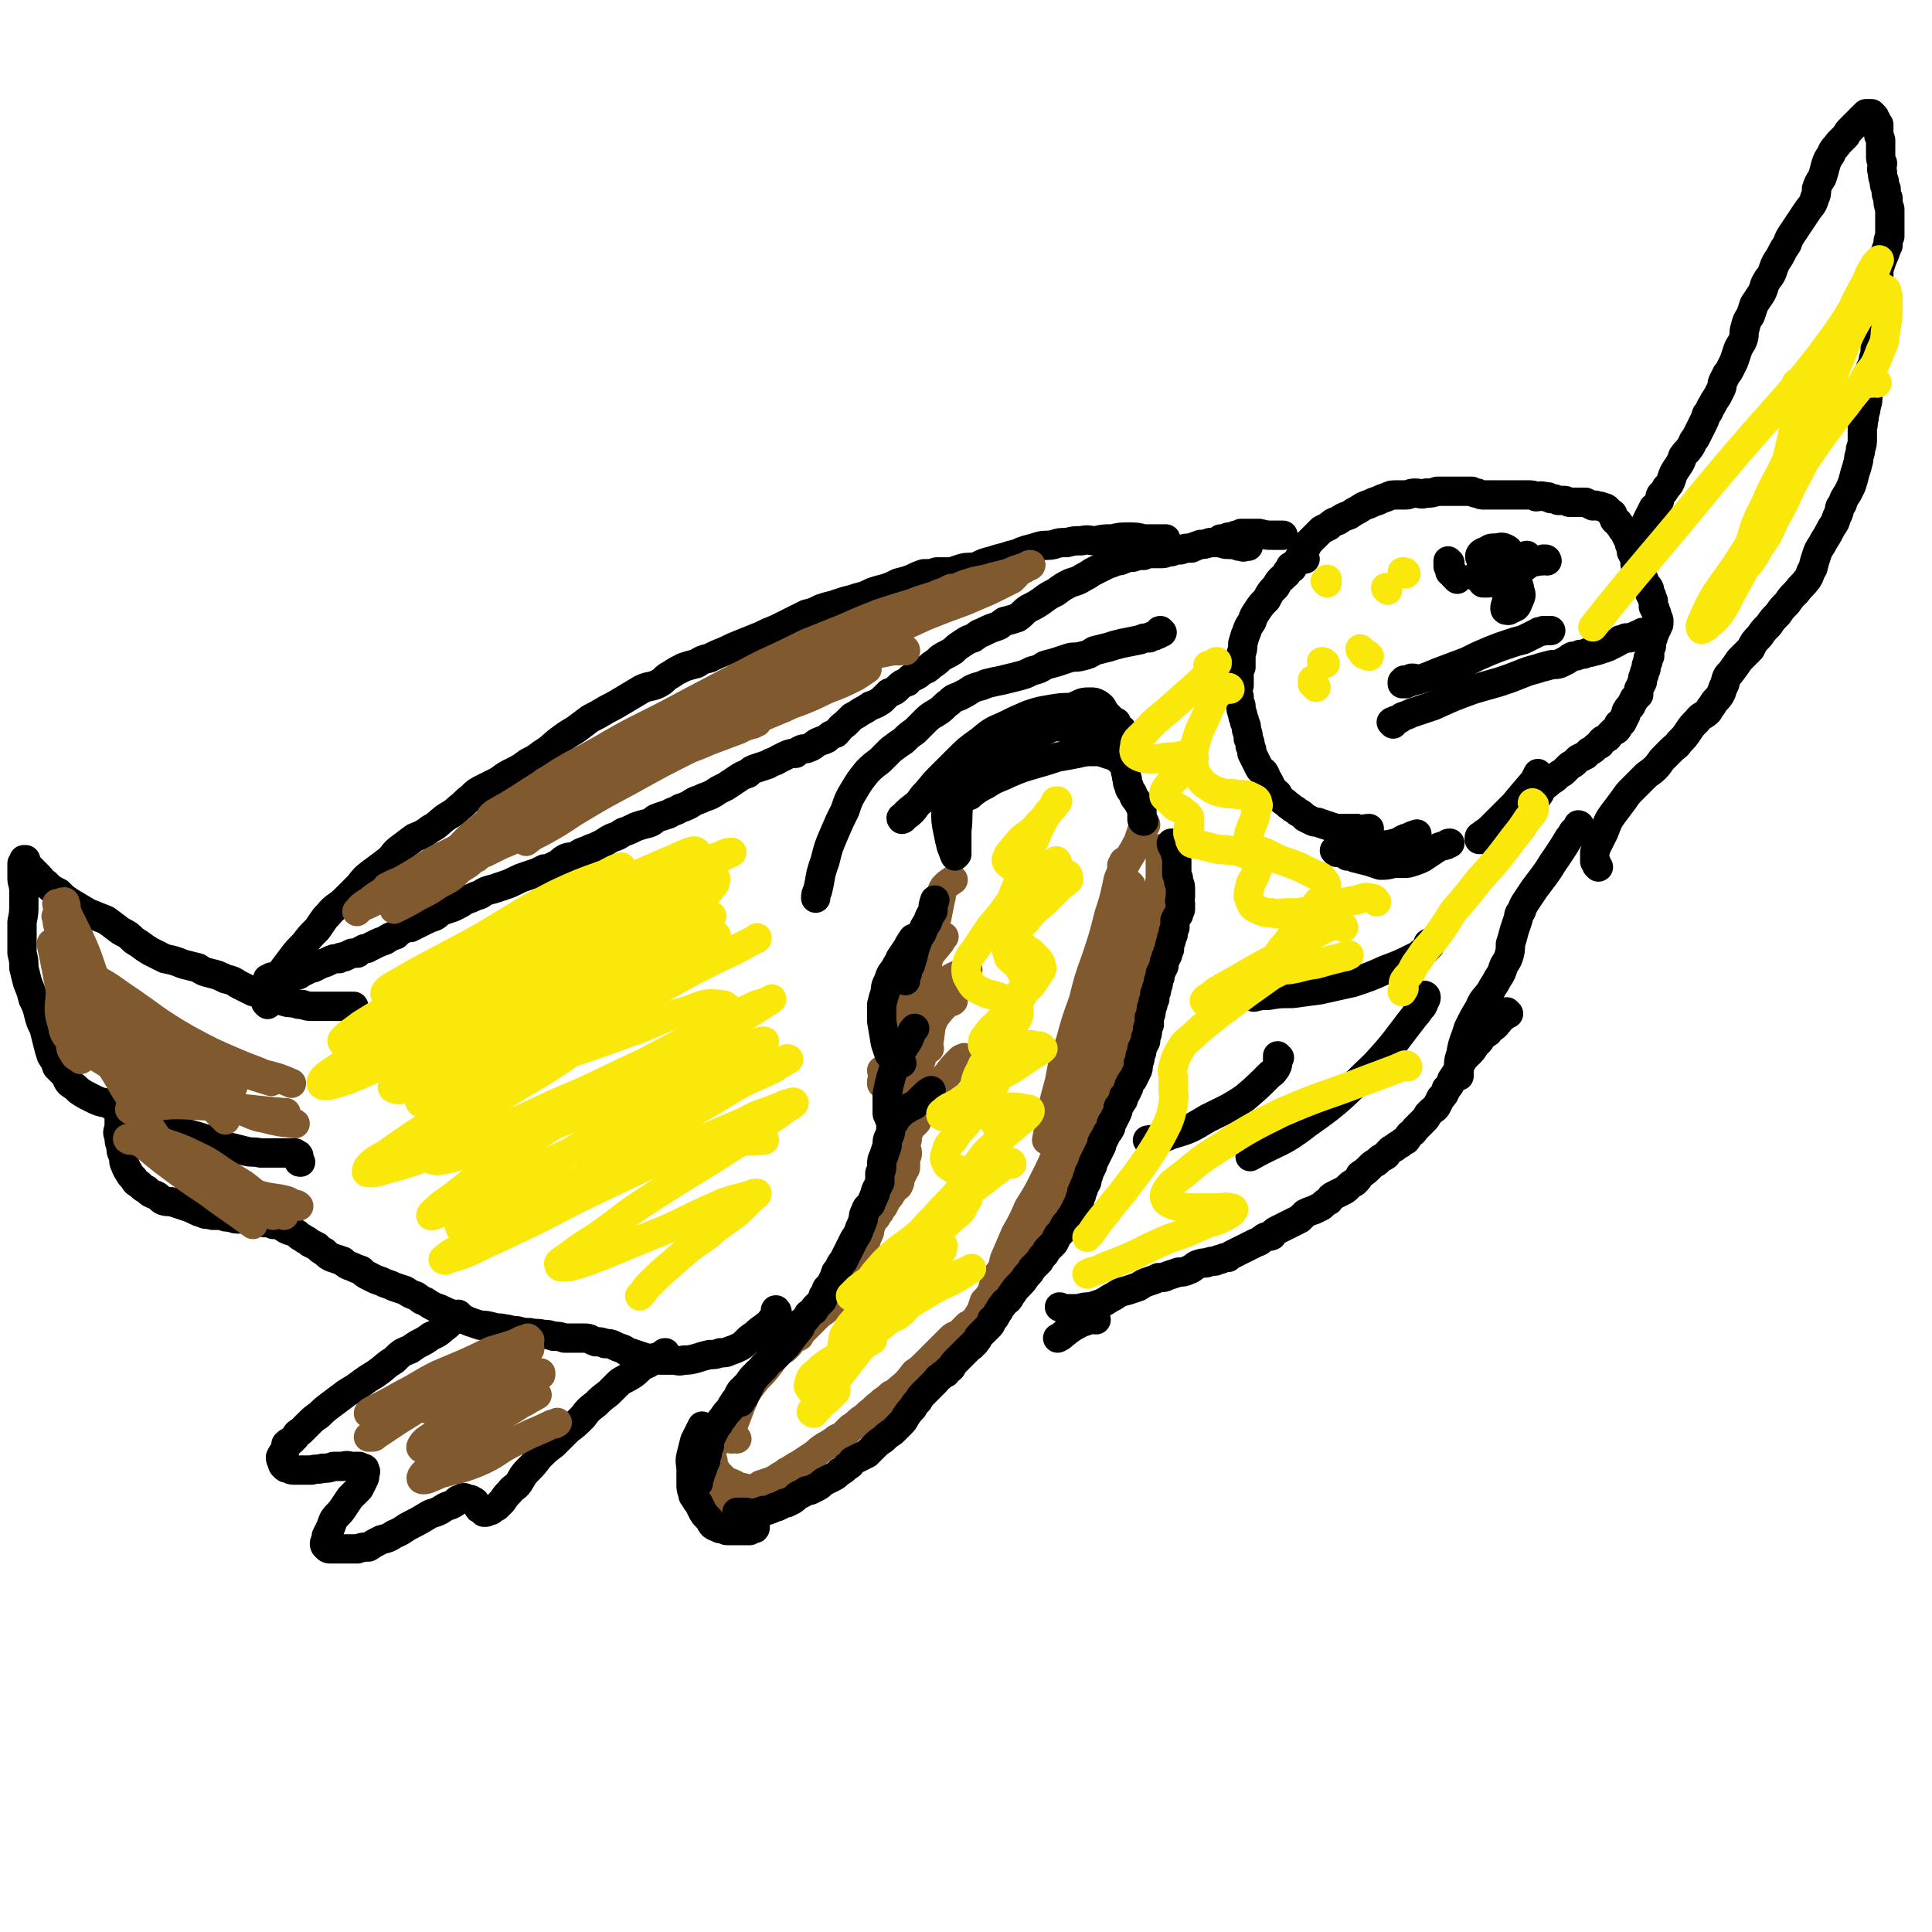 <svg viewBox='0 0 1054 1054' version='1.1' xmlns='http://www.w3.org/2000/svg' xmlns:xlink='http://www.w3.org/1999/xlink'><g fill='none' stroke='#81592F' stroke-width='16' stroke-linecap='round' stroke-linejoin='round'><path d='M625,450c0,0 0,-1 -1,-1 0,0 0,1 0,1 0,2 -1,2 -1,3 -1,3 -1,3 -2,6 -4,8 -5,8 -9,16 -3,10 -3,10 -5,19 -2,11 -2,11 -3,22 0,12 0,12 1,23 0,8 1,7 2,15 '/><path d='M617,483c0,0 -1,-1 -1,-1 0,0 0,1 0,2 0,1 0,1 0,2 0,1 0,1 0,3 -1,3 -1,3 -1,5 -1,8 -1,8 -3,16 -3,15 -3,15 -6,31 -2,11 -2,11 -4,22 -3,12 -3,12 -6,23 0,2 0,2 0,3 '/><path d='M614,471c0,0 0,-1 -1,-1 0,0 0,1 -1,2 0,2 0,2 0,3 -1,3 -1,2 -2,5 -2,10 -2,10 -5,19 -3,12 -3,12 -7,24 -4,11 -4,11 -7,23 -4,11 -4,11 -7,22 -4,11 -4,11 -6,22 -3,11 -3,11 -5,21 -1,6 -1,6 -2,11 '/><path d='M633,464c0,0 0,-1 -1,-1 0,1 1,2 1,3 0,1 0,1 0,3 0,2 0,2 0,5 0,2 0,2 0,5 -1,9 -1,9 -3,18 -1,8 -1,8 -3,16 -1,6 -1,6 -3,12 -2,5 -2,5 -4,11 -2,5 -2,5 -4,11 -2,6 -2,6 -4,12 -1,6 -1,6 -3,12 -1,6 0,6 -2,13 -2,6 -2,6 -4,12 -3,6 -3,6 -5,12 -3,6 -3,6 -5,11 -2,6 -2,6 -5,10 -3,5 -4,4 -7,8 '/><path d='M604,529c0,0 -1,-1 -1,-1 0,0 1,1 1,2 0,1 0,1 0,3 -1,2 -1,2 -1,4 0,2 0,2 0,5 -1,5 -1,5 -2,11 -2,11 -2,12 -5,23 -2,8 -2,8 -5,16 -3,8 -3,8 -6,15 -3,9 -3,9 -7,18 -4,10 -4,10 -8,18 -4,8 -4,8 -9,16 -3,7 -3,7 -7,14 -3,7 -3,7 -6,14 -1,3 0,3 -1,6 '/><path d='M610,571c0,0 -1,-1 -1,-1 -1,1 -1,2 -2,3 -1,2 -1,2 -2,4 -2,2 -1,2 -3,4 -1,3 -1,2 -3,5 -4,7 -4,7 -8,14 -4,7 -5,6 -8,13 -3,6 -2,6 -4,12 -2,5 -2,5 -4,11 -1,5 -1,5 -3,11 -2,5 -2,5 -4,11 -3,4 -3,4 -6,9 -2,4 -2,4 -4,8 -2,4 -2,3 -5,7 -1,2 -1,2 -3,5 -2,3 -2,3 -4,6 -1,2 -2,2 -3,5 -1,3 -1,4 -2,7 -2,3 -2,3 -4,5 -1,3 -1,3 -2,6 -2,2 -1,2 -3,4 -1,2 -2,2 -4,3 -2,2 -2,2 -4,4 -2,2 -3,1 -5,3 -2,2 -2,2 -4,4 -2,2 -2,2 -5,5 -2,2 -2,2 -5,5 -3,3 -3,3 -6,5 -3,4 -3,4 -6,7 -3,3 -3,3 -7,5 0,1 0,1 -1,1 '/><path d='M592,620c-1,-1 -1,-1 -1,-1 -1,0 0,0 0,0 -1,1 -1,1 -1,1 -1,1 0,1 -1,2 0,1 0,1 -1,2 0,2 0,2 0,4 -3,7 -3,7 -6,13 -2,7 -2,7 -5,14 -2,5 -1,5 -4,10 -2,5 -2,5 -5,9 -3,5 -3,5 -6,9 -3,5 -3,6 -6,11 -3,5 -3,4 -7,9 -3,5 -3,5 -6,10 -2,3 -2,4 -5,7 -3,4 -3,4 -7,8 -4,4 -3,4 -7,8 -4,3 -5,3 -9,6 -4,3 -4,3 -8,6 -3,2 -4,2 -7,4 -3,2 -3,2 -7,4 -3,2 -3,3 -6,5 -4,3 -4,2 -7,5 -3,2 -3,3 -6,5 -2,2 -2,2 -5,4 -2,2 -2,2 -5,4 -2,2 -2,2 -4,4 -3,2 -3,1 -5,3 -3,2 -3,2 -5,3 -3,2 -3,2 -5,4 -3,2 -3,2 -6,4 -3,2 -3,2 -5,3 -3,2 -3,2 -5,3 -1,1 -1,1 -3,2 -3,2 -3,2 -5,3 -3,1 -3,1 -6,2 -3,2 -3,2 -5,3 -2,1 -2,2 -4,3 -2,1 -2,1 -4,2 -1,0 -1,0 -3,0 -1,0 -1,0 -3,-1 -2,0 -2,1 -4,0 -1,-1 -1,-2 -2,-3 0,-1 0,-1 -1,-1 '/><path d='M425,814c0,0 -1,-1 -1,-1 0,0 0,1 -1,1 0,0 0,0 0,0 -1,0 -1,0 -2,0 -1,0 -1,1 -2,1 -1,0 -1,-1 -3,-1 -5,-1 -5,-1 -9,-2 -3,-1 -3,0 -6,-2 -2,-1 -2,-1 -5,-2 -2,-2 -2,-2 -4,-4 -2,-3 -3,-3 -3,-7 -1,-3 -1,-4 0,-7 0,-4 0,-4 1,-7 '/><path d='M402,785c0,0 0,0 -1,-1 0,0 0,1 -1,1 0,0 0,0 0,0 -1,0 -1,0 -1,0 0,0 0,-1 -1,-1 0,0 0,0 0,0 0,-1 0,-1 1,-2 0,-2 0,-2 1,-3 0,-2 0,-2 1,-4 3,-8 3,-8 6,-15 4,-7 3,-7 8,-13 4,-5 4,-5 9,-9 4,-3 4,-3 7,-7 '/><path d='M399,775c0,-1 0,-1 -1,-1 0,0 0,0 0,0 0,-1 0,-1 1,-2 0,-1 0,-1 1,-2 1,-1 1,-1 1,-2 2,-3 2,-3 4,-5 4,-6 4,-6 8,-11 4,-4 4,-4 7,-8 2,-3 2,-3 5,-6 2,-2 2,-1 4,-3 2,-2 2,-2 3,-4 2,-1 2,-1 4,-2 1,-2 1,-2 3,-4 2,-2 2,-2 4,-4 2,-2 2,-2 4,-4 3,-2 3,-2 5,-4 2,-2 2,-2 4,-4 1,-1 1,-1 2,-3 1,-1 1,-1 2,-2 1,-2 1,-2 2,-3 0,-2 0,-2 1,-3 1,-2 1,-2 2,-4 1,-2 1,-2 2,-4 1,-1 0,-1 1,-2 0,-2 0,-2 1,-3 1,-2 1,-2 1,-3 1,-2 1,-2 2,-4 1,-3 1,-3 2,-5 1,-2 0,-2 1,-4 1,-3 1,-3 3,-5 1,-2 1,-2 2,-3 1,-2 1,-2 2,-3 0,-1 0,-1 1,-2 1,-2 1,-2 2,-3 1,-1 1,-2 2,-3 1,-2 2,-2 3,-3 1,-2 1,-2 1,-4 1,-2 1,-2 2,-4 0,-1 1,-1 1,-2 0,-1 0,-1 0,-3 0,-1 0,-1 0,-2 1,-2 1,-2 1,-3 0,-2 -1,-2 -1,-4 0,-2 1,-2 1,-4 0,-2 0,-2 1,-4 0,-1 0,-1 0,-3 0,0 0,0 0,-1 0,-1 0,-1 0,-1 0,0 0,0 0,0 0,-1 0,-1 0,-1 -1,0 -2,0 -2,1 -1,1 -1,1 -2,2 0,1 0,1 -1,1 '/><path d='M501,610c0,0 0,-1 -1,-1 0,0 0,1 0,2 0,1 0,1 0,1 0,0 0,0 -1,1 0,0 0,0 0,0 0,0 0,0 0,0 -1,0 -1,0 -1,0 1,-1 1,-1 1,-2 1,-1 1,-1 2,-2 2,-4 2,-4 5,-8 5,-8 5,-8 11,-15 3,-4 3,-4 7,-8 1,-1 1,0 2,-1 '/><path d='M482,591c0,0 -1,-1 -1,-1 0,0 0,2 0,1 0,0 1,-1 1,-2 0,-1 0,-1 1,-2 0,-2 1,-2 2,-4 4,-9 4,-10 8,-19 4,-8 4,-8 8,-16 1,-2 1,-2 1,-3 '/><path d='M496,611c0,0 -1,0 -1,-1 0,0 0,-1 0,-2 0,-1 0,-1 0,-2 1,-2 1,-2 2,-4 2,-9 1,-9 4,-18 2,-9 3,-9 6,-17 1,-6 0,-6 3,-12 3,-4 3,-4 7,-8 1,-1 2,0 3,-1 '/><path d='M482,585c0,0 -1,0 -1,-1 1,0 1,1 2,1 0,0 0,0 1,-1 1,-1 1,-1 2,-2 2,-2 2,-2 3,-5 5,-8 5,-9 10,-17 5,-8 4,-8 9,-15 4,-5 4,-5 8,-9 4,-4 5,-3 10,-6 1,0 1,0 2,-1 '/><path d='M507,572c0,0 0,0 -1,-1 0,0 0,1 -1,0 -1,0 -1,0 -1,0 -1,-1 -1,-1 -2,-1 -1,-1 -1,-1 -2,-2 -3,-3 -4,-3 -5,-7 -2,-4 -2,-5 -1,-10 0,-6 1,-6 3,-11 3,-7 3,-7 7,-14 4,-6 4,-6 9,-12 1,-2 1,-2 2,-3 '/><path d='M505,556c0,0 -1,-1 -1,-1 0,0 0,0 0,0 0,0 0,0 0,0 -1,-2 -1,-2 -1,-3 0,-2 0,-2 0,-4 1,-3 1,-3 1,-6 2,-11 1,-11 3,-22 2,-10 2,-10 4,-19 1,-5 1,-5 2,-10 1,-3 0,-4 2,-7 2,-2 2,-2 5,-4 '/></g>
<g fill='none' stroke='#000000' stroke-width='16' stroke-linecap='round' stroke-linejoin='round'><path d='M640,461c-1,0 -1,0 -1,-1 0,0 0,0 1,0 0,0 0,1 0,1 0,1 0,1 0,1 0,1 0,1 1,1 0,1 0,1 0,1 0,1 0,1 0,1 1,3 1,3 1,6 0,3 0,3 0,6 1,2 1,2 1,4 1,2 1,2 1,5 0,1 0,1 0,3 0,2 -1,2 0,4 0,1 0,1 0,3 0,1 -1,1 -1,3 -1,1 -1,1 -2,3 0,2 0,2 0,4 -1,2 -1,2 -1,4 -1,2 -1,2 -1,3 -1,3 -1,3 -1,5 -1,1 -1,1 -1,3 -1,1 -1,1 -1,2 -1,2 -1,2 -1,4 -1,2 -1,2 -2,4 0,2 0,2 -1,4 0,2 0,2 -1,4 0,2 0,2 -1,3 0,2 0,2 0,3 -1,1 -1,1 -1,3 0,1 -1,1 -1,3 0,2 0,2 -1,4 0,2 0,2 0,4 -1,2 -1,2 -1,3 0,2 0,2 -1,4 0,1 0,1 0,2 -1,2 -1,2 -2,4 0,2 0,2 -1,4 0,2 0,2 -1,4 0,3 0,3 -1,5 -1,2 -1,2 -2,4 -1,1 -1,1 -2,3 0,2 -1,2 -1,3 -1,2 -1,2 -2,3 0,2 0,2 -1,3 -1,2 -1,2 -2,3 0,2 0,2 -1,4 -1,2 -1,2 -2,4 -1,1 -1,1 -1,3 -1,2 -1,2 -2,3 -1,2 -1,2 -2,4 -1,1 -1,1 -1,3 -1,2 -1,2 -2,4 -1,2 -1,2 -2,4 -1,2 -1,2 -1,3 -1,2 -1,2 -2,4 0,1 0,1 -1,3 0,2 0,2 -1,3 0,1 -1,1 -1,3 -1,1 -1,1 -1,3 -1,2 -1,2 -1,3 -1,2 -1,2 -2,4 -1,2 -1,2 -2,4 -1,1 -1,1 -2,3 -2,2 -2,2 -3,4 -1,2 -1,2 -3,4 -1,2 -1,2 -2,4 -1,1 -1,1 -3,3 -1,1 -1,1 -2,3 -2,2 -2,2 -3,4 -2,2 -2,2 -4,4 -1,2 -1,2 -3,4 -2,3 -2,3 -4,5 -2,2 -2,2 -4,5 -1,1 -1,2 -2,3 -1,1 -2,1 -3,3 -1,1 -1,1 -2,3 -1,1 -1,2 -2,3 0,1 -1,1 -2,2 0,1 0,2 -1,3 -1,1 -1,1 -2,2 -1,1 -1,1 -2,2 -1,1 -1,1 -2,2 -1,1 0,1 -1,2 -1,1 -1,2 -2,2 -1,2 -1,1 -2,2 -2,2 -2,2 -4,4 -2,2 -2,2 -3,3 -2,2 -2,2 -3,4 -2,2 -2,1 -3,3 -2,1 -2,1 -3,2 -2,1 -1,1 -3,3 -1,1 -1,1 -3,3 -1,1 -1,1 -3,3 -2,2 -2,2 -3,4 -2,2 -2,2 -3,4 -2,2 -2,2 -4,5 -1,2 -1,2 -3,4 -2,2 -2,2 -4,4 -3,2 -3,2 -5,4 -3,2 -3,2 -5,4 -2,2 -2,2 -4,4 -2,1 -2,1 -4,2 -2,1 -2,1 -4,2 -1,2 -1,2 -3,3 -2,2 -2,2 -4,3 -2,2 -2,2 -4,3 -2,1 -2,1 -4,2 -2,1 -2,2 -4,3 -2,1 -2,1 -4,2 -2,0 -2,0 -3,1 -2,1 -2,1 -4,2 -2,2 -2,2 -4,3 -2,1 -2,1 -3,1 -2,1 -2,1 -4,2 -2,0 -2,1 -3,1 -2,1 -2,1 -4,1 -1,0 -1,0 -2,1 -2,0 -2,0 -4,1 -1,0 -1,0 -2,0 -1,0 -1,-1 -2,-1 -2,0 -2,0 -3,0 -1,0 -1,0 -2,0 0,0 0,1 0,1 0,0 0,0 0,0 '/><path d='M412,833c0,0 -1,0 -1,-1 0,0 0,0 1,0 0,0 0,1 0,1 0,1 0,1 -1,1 0,0 0,0 -1,0 0,0 0,0 -1,0 0,0 0,0 0,1 0,0 0,0 -1,0 -1,0 -1,0 -3,0 -1,0 -1,0 -2,0 -1,0 -1,0 -2,0 -1,0 -1,0 -2,0 -1,0 -1,0 -2,0 -1,0 -1,0 -2,-1 -1,0 -1,0 -2,0 -1,0 -1,-1 -1,-1 -2,0 -2,0 -3,-1 -1,0 0,-1 -1,-1 -1,-2 -1,-2 -2,-3 -2,-2 -2,-2 -3,-4 -1,-2 -1,-2 -2,-4 -1,-1 -1,-1 -2,-3 -1,-1 -1,-1 -1,-2 -1,-3 -1,-3 -1,-5 0,-4 0,-4 0,-8 0,-4 -1,-4 0,-8 1,-4 1,-4 2,-8 2,-4 2,-4 4,-8 '/><path d='M381,809c0,0 -1,0 -1,-1 0,0 0,0 0,0 0,-1 0,-1 0,-1 0,0 1,0 1,0 0,-1 0,-1 1,-2 0,-1 0,-1 0,-2 1,-1 1,-1 1,-1 1,-3 1,-3 2,-5 0,-3 1,-3 1,-5 0,-1 0,-1 1,-3 0,-1 0,-1 0,-2 0,-1 0,-1 0,-2 0,-1 1,-1 1,-1 0,-1 0,-1 1,-2 0,-1 0,-1 1,-2 1,-2 1,-2 2,-3 1,-2 1,-2 2,-3 2,-3 2,-3 4,-5 1,-2 1,-2 3,-5 2,-2 1,-2 3,-5 2,-2 2,-2 4,-4 2,-3 2,-3 4,-5 2,-2 2,-2 5,-4 2,-3 2,-3 5,-5 3,-3 3,-3 7,-7 3,-4 3,-4 7,-9 1,-1 1,-2 1,-3 '/><path d='M405,763c0,0 0,-1 -1,-1 0,1 1,1 0,2 0,0 0,0 0,1 0,0 0,0 0,0 0,-1 0,-1 1,-2 0,-1 0,-1 1,-1 2,-4 2,-4 4,-8 2,-3 2,-3 5,-6 1,-2 1,-2 3,-4 2,-2 2,-3 3,-5 2,-2 2,-1 3,-3 2,-2 2,-2 3,-3 1,-2 1,-2 3,-3 1,-1 1,-1 3,-3 1,-2 1,-2 3,-4 1,-2 1,-1 3,-3 1,-1 1,-1 2,-3 2,-1 1,-1 3,-2 0,-1 0,-1 1,-2 1,-1 1,-1 3,-3 1,-1 1,-1 1,-3 2,-2 1,-2 2,-4 2,-2 2,-2 3,-4 1,-2 1,-2 2,-5 1,-1 1,-1 2,-3 1,-2 1,-2 2,-3 1,-2 1,-2 2,-4 1,-2 1,-2 2,-4 1,-2 1,-2 2,-4 2,-3 2,-3 3,-6 1,-2 1,-2 2,-5 0,-2 0,-2 1,-4 1,-3 1,-2 3,-4 1,-3 1,-2 2,-5 1,-1 0,-1 1,-3 1,-2 1,-2 2,-4 0,-1 0,-1 0,-3 0,-1 0,-1 0,-2 1,-2 1,-2 1,-4 0,-3 0,-3 1,-5 1,-3 1,-3 2,-6 0,-3 0,-3 1,-5 1,-2 1,-3 1,-5 1,-1 1,-2 2,-3 1,-2 1,-2 2,-3 3,-3 3,-3 5,-4 2,-2 3,-1 5,-3 2,-2 2,-2 4,-4 2,-2 2,-2 4,-3 '/><path d='M487,613c0,-1 -1,-1 -1,-1 0,0 0,0 0,0 0,-1 0,-1 0,-1 -1,0 0,-1 -1,-1 0,0 0,0 0,-1 -1,-1 -1,-1 -1,-2 0,-1 0,-1 0,-1 0,-5 0,-5 0,-9 1,-5 1,-5 2,-9 1,-3 1,-3 2,-7 1,-2 1,-2 2,-5 2,-3 2,-3 4,-6 2,-3 2,-3 3,-6 1,-2 1,-2 2,-3 '/><path d='M492,580c-1,0 -1,-1 -1,-1 0,0 0,0 0,1 0,0 0,0 -1,0 -1,0 -1,0 -1,0 -1,-1 -1,-1 -1,-1 -1,-1 -1,-1 -1,-2 -1,-1 -1,-1 -2,-2 -1,-3 -1,-3 -2,-6 -1,-6 -1,-6 -2,-12 0,-4 0,-4 0,-9 1,-4 1,-4 2,-7 0,-4 1,-4 2,-7 1,-3 1,-3 3,-5 1,-3 2,-3 3,-6 2,-3 2,-3 4,-6 1,-2 1,-2 3,-5 '/><path d='M494,535c0,-1 -1,-1 -1,-1 0,-1 1,-1 1,-1 1,-1 0,-1 1,-2 0,-1 0,-1 0,-2 1,-2 2,-2 2,-4 2,-5 1,-5 3,-10 1,-3 1,-3 3,-6 1,-3 1,-3 3,-6 1,-3 1,-3 3,-6 0,-3 0,-3 1,-6 '/><path d='M634,345c0,0 -1,-1 -1,-1 -1,0 0,1 -1,2 0,0 0,0 -1,0 -1,1 -1,1 -2,1 -1,0 -1,0 -2,1 -3,0 -3,0 -5,1 -5,1 -5,1 -10,2 -4,1 -4,1 -7,2 -4,1 -4,1 -8,2 -3,2 -3,2 -7,3 -4,1 -4,0 -7,1 -3,1 -3,1 -6,2 -3,1 -4,1 -7,2 -3,2 -3,2 -7,3 -4,2 -4,2 -8,3 -4,1 -4,1 -8,2 -5,1 -5,1 -9,2 -4,2 -4,1 -8,3 -3,2 -3,2 -7,4 -3,1 -3,1 -5,3 -3,2 -3,3 -6,5 -3,2 -4,2 -7,5 -3,3 -3,3 -6,6 -3,2 -3,2 -6,5 -3,2 -3,2 -7,5 -3,3 -3,3 -6,6 -4,3 -4,3 -7,6 -4,5 -4,5 -7,10 -3,5 -3,5 -5,11 -3,6 -3,6 -6,13 -3,7 -3,7 -5,15 -3,8 -2,8 -4,16 -1,2 -1,2 -1,4 '/><path d='M681,298c0,0 -1,-1 -1,-1 -1,0 0,1 -1,1 -1,1 -1,0 -1,0 -1,0 -1,0 -2,0 -3,-1 -3,-1 -6,-1 -3,0 -3,-1 -6,-1 -2,0 -2,0 -4,0 -3,1 -3,1 -5,1 -3,1 -3,1 -5,2 -3,0 -3,0 -6,1 -2,0 -2,0 -5,1 -3,0 -3,1 -5,1 -3,0 -3,0 -5,0 -3,0 -3,0 -5,1 -3,0 -3,0 -6,1 -2,0 -2,0 -5,1 -2,1 -2,1 -4,1 -2,1 -2,1 -5,2 -2,1 -2,1 -4,2 -2,1 -2,1 -4,2 -3,2 -3,2 -5,3 -3,2 -4,2 -7,3 -4,2 -4,2 -8,5 -4,2 -4,2 -8,5 -3,2 -3,2 -7,4 -3,2 -3,3 -6,5 -3,1 -3,1 -7,2 -3,2 -2,2 -5,3 -3,1 -3,1 -7,3 -3,1 -2,1 -5,3 -3,1 -3,1 -6,3 -3,2 -3,2 -5,4 -3,2 -4,2 -7,4 -2,2 -2,2 -5,4 -2,2 -2,2 -5,3 -2,2 -2,2 -4,3 -3,1 -2,1 -4,3 -3,1 -3,1 -5,3 -2,2 -2,2 -5,3 -2,2 -2,2 -4,4 -3,2 -3,2 -6,3 -3,2 -3,2 -5,3 -3,2 -3,2 -5,3 -2,2 -2,2 -4,4 -3,2 -3,3 -5,5 -3,1 -3,1 -5,3 -2,1 -3,1 -5,2 -2,1 -2,2 -5,3 -2,1 -2,0 -4,1 -2,1 -2,1 -3,2 -2,0 -3,0 -5,1 -2,1 -2,1 -4,2 -3,2 -3,1 -6,3 -3,1 -3,1 -6,2 -3,1 -3,1 -5,3 -3,1 -3,1 -6,3 -3,2 -3,2 -6,4 -2,1 -2,1 -4,2 -3,2 -3,2 -5,3 -3,1 -3,1 -5,2 -3,1 -3,1 -6,3 -2,1 -2,1 -5,2 -3,2 -3,1 -6,3 -3,1 -3,1 -6,2 -3,1 -2,2 -5,3 -4,1 -4,1 -7,2 -4,2 -4,2 -7,3 -3,2 -3,2 -6,3 -2,1 -2,1 -5,3 -2,1 -2,1 -4,2 -3,1 -3,1 -5,2 -3,1 -3,1 -6,3 -2,1 -2,0 -5,1 -2,1 -2,1 -4,3 -2,1 -2,1 -4,2 -2,1 -2,1 -4,1 -2,1 -2,1 -4,2 -3,1 -3,1 -6,2 -3,1 -3,1 -5,2 -4,2 -4,2 -7,3 -3,1 -3,1 -6,2 -4,1 -4,1 -7,3 -3,1 -3,1 -5,2 -3,1 -3,1 -6,3 -2,1 -2,1 -4,2 -3,1 -3,1 -6,2 -2,1 -2,2 -4,3 -3,1 -3,1 -5,2 -2,1 -2,1 -4,2 -2,1 -2,1 -4,2 -2,0 -2,0 -4,1 -2,1 -2,1 -4,3 -3,1 -3,1 -6,3 -3,1 -3,1 -5,2 -2,1 -2,1 -4,2 -1,1 -2,0 -3,1 -2,1 -2,1 -3,2 -2,0 -2,0 -3,0 -2,1 -2,1 -4,2 -2,0 -2,0 -3,1 -3,0 -3,0 -5,1 -2,1 -2,1 -5,2 -2,1 -2,1 -4,2 -1,0 -2,0 -3,1 -2,1 -2,1 -4,2 -1,1 -1,1 -3,1 -1,0 -1,0 -2,0 -2,0 -2,0 -4,0 -1,0 -1,0 -2,1 -3,0 -3,0 -5,0 -1,1 -1,1 -2,1 '/><path d='M712,305c0,0 -1,-1 -1,-1 0,0 0,0 0,0 '/><path d='M705,310c0,-1 -1,-1 -1,-1 0,-1 0,-1 0,0 1,0 1,0 0,0 0,0 0,0 0,1 0,0 0,0 -1,1 -1,1 -1,1 -1,2 -3,3 -4,3 -6,7 -3,3 -3,3 -5,7 -3,3 -3,3 -5,6 -2,3 -2,3 -3,6 -2,3 -2,3 -3,6 -1,2 -1,3 -2,6 0,3 0,3 -1,6 0,3 0,3 0,7 -1,2 -1,2 -1,5 0,3 0,3 0,5 -1,3 -1,3 0,6 0,2 0,2 1,5 0,2 0,2 1,5 0,2 1,2 1,4 1,2 1,2 1,4 1,3 1,3 1,5 1,2 1,2 1,4 1,2 1,2 1,4 1,2 1,2 2,4 1,2 1,2 2,4 1,2 2,1 3,3 1,2 1,3 2,4 1,2 1,2 2,4 2,2 1,2 3,3 1,2 1,2 3,4 2,1 2,2 4,3 2,2 2,1 4,3 2,1 2,1 4,3 2,1 2,1 4,2 2,1 2,0 4,1 3,1 3,1 6,2 3,1 3,1 5,1 5,0 5,0 9,0 4,1 4,0 7,0 '/><path d='M729,465c0,0 -1,-1 -1,-1 1,0 1,0 2,1 0,0 0,0 0,0 1,0 1,0 2,0 1,1 1,1 2,1 0,0 0,0 1,1 2,0 2,0 4,1 4,1 4,1 8,2 3,1 3,1 6,2 3,0 4,0 7,-1 3,0 3,0 6,0 2,0 2,0 5,-1 3,-1 3,-1 5,-2 3,-2 3,-2 6,-4 3,-2 3,-2 7,-3 1,-1 1,-1 2,-1 '/><path d='M741,453c-1,0 -1,-1 -1,-1 -1,1 -1,1 -1,2 0,1 0,1 0,1 0,1 0,1 0,2 1,1 1,1 1,2 1,0 1,0 2,1 1,0 1,0 2,0 5,1 5,1 9,1 4,0 4,0 8,-1 4,-1 3,-2 7,-3 2,-1 2,-1 5,-2 '/><path d='M830,448c0,0 -1,0 -1,-1 0,0 0,0 0,-1 0,0 0,0 0,0 0,0 0,0 0,0 0,-1 0,-1 0,-1 0,-1 0,-1 1,-1 0,0 0,0 0,0 1,-1 1,-1 1,-1 0,0 1,0 1,-1 1,-1 1,-1 2,-2 3,-3 3,-3 5,-6 2,-2 1,-3 3,-5 2,-1 2,-1 4,-3 2,-1 2,-1 4,-3 1,-1 2,-1 3,-2 2,-2 2,-2 3,-3 1,-1 2,-1 3,-2 1,-1 1,-1 2,-2 2,-1 2,-1 4,-2 1,-1 1,-1 2,-2 2,-1 2,-1 3,-2 1,-1 1,-1 3,-2 0,-1 0,-1 1,-2 1,-1 1,0 2,-1 2,-1 1,-1 2,-2 1,-1 1,-1 2,-2 1,-1 1,0 2,-1 1,-1 1,-2 1,-3 1,0 1,0 2,-1 0,0 0,-1 1,-2 0,-1 0,-1 1,-2 0,-2 0,-2 1,-3 0,-1 1,-1 1,-1 1,-1 1,-1 1,-2 1,-1 1,-1 1,-2 1,-1 0,-1 1,-1 1,-1 1,-1 2,-2 0,-1 0,-2 0,-3 1,-2 1,-2 2,-4 0,-2 0,-2 1,-4 0,-1 0,-1 1,-3 0,-2 0,-2 1,-4 0,-2 0,-2 1,-3 0,-2 0,-2 0,-4 1,-1 1,-1 1,-3 0,-1 0,-1 0,-2 1,-1 1,-1 1,-2 1,-2 1,-2 1,-3 1,-1 1,-1 1,-2 1,-1 1,-1 1,-3 0,-1 0,-1 -1,-3 0,-1 0,-1 -1,-3 0,-1 0,-1 -1,-2 0,-2 0,-2 0,-3 0,-1 -1,-1 -1,-3 -1,-1 -1,-1 -1,-2 0,-1 0,-2 -1,-3 -1,-1 -1,-1 -2,-3 0,-1 0,-1 -1,-1 -1,-2 -1,-2 -1,-3 -1,-1 -1,-1 -2,-3 0,-1 0,-1 -1,-2 0,-1 0,-1 0,-3 -1,-2 -1,-2 -2,-4 0,-2 0,-2 -1,-4 0,-1 0,-2 -1,-3 -1,-2 -1,-2 -2,-4 -1,-1 -1,-1 -2,-3 0,0 0,-1 -1,-1 0,-2 -1,-1 -2,-2 -1,-1 0,-1 -1,-2 0,-1 0,-2 -1,-2 -1,-1 -1,-1 -2,-2 -1,-1 -1,-1 -2,-1 -2,-1 -2,-1 -4,-1 -1,-1 -1,0 -2,0 -2,-1 -2,-1 -4,-2 -1,0 -1,0 -1,0 -2,0 -2,0 -3,0 -1,0 -1,0 -2,0 -1,0 -1,0 -3,0 -2,-1 -2,-1 -3,-1 -2,0 -2,0 -3,0 -2,-1 -2,-1 -4,-1 -1,-1 -1,-1 -3,-1 -3,-1 -3,0 -5,0 -2,-1 -2,-1 -4,-1 -2,0 -2,0 -4,0 -2,0 -2,0 -4,0 -3,0 -3,0 -5,0 -2,0 -2,0 -3,0 -2,0 -2,0 -4,0 -2,0 -2,0 -4,0 -2,0 -2,0 -4,-1 -2,0 -1,0 -3,-1 -2,0 -2,0 -4,0 -3,0 -3,0 -5,0 -2,0 -2,0 -5,0 -3,0 -3,0 -5,0 -3,1 -3,1 -6,1 -3,1 -3,0 -6,0 -3,0 -3,1 -5,1 -3,0 -3,0 -5,0 -3,0 -3,0 -5,1 -3,1 -3,1 -5,2 -3,1 -3,1 -5,2 -3,1 -3,1 -6,3 -2,1 -2,1 -5,3 -3,1 -3,1 -6,3 -3,1 -3,1 -5,3 -2,1 -2,1 -4,2 -2,2 -2,2 -3,3 -2,2 -2,2 -4,4 -1,2 -1,2 -3,5 -2,3 -2,3 -4,6 '/><path d='M808,458c0,0 -1,-1 -1,-1 0,0 0,1 0,1 0,0 0,-1 0,-1 0,-1 1,-1 1,-1 1,-1 1,-1 1,-1 3,-2 3,-2 5,-4 6,-6 6,-6 12,-12 5,-6 5,-6 11,-13 1,-2 1,-2 2,-4 '/><path d='M862,451c0,0 -1,-1 -1,-1 0,0 1,0 1,1 0,0 0,-1 -1,-1 0,1 0,1 -1,2 -1,1 -1,1 -2,2 -1,2 -1,2 -2,3 -3,5 -3,5 -7,11 -3,4 -3,5 -6,9 -3,4 -3,4 -6,8 -2,3 -2,3 -4,6 -2,3 -2,3 -3,6 -2,2 -1,2 -2,5 -1,3 -1,3 -2,6 -1,4 -1,4 -2,7 0,3 0,4 -1,7 -1,3 -2,3 -3,6 -1,3 -1,3 -3,6 -2,4 -2,3 -4,7 -3,4 -4,4 -6,9 -3,5 -3,5 -6,11 -2,7 -3,7 -4,14 -2,5 -1,6 -1,12 '/><path d='M823,553c-1,0 -1,-1 -1,-1 -1,0 0,1 -1,1 0,1 0,1 0,1 -1,1 -1,1 -3,2 0,1 0,1 -1,2 -2,3 -3,2 -5,5 -3,2 -3,2 -5,5 -2,2 -2,2 -4,5 -2,2 -2,2 -4,4 -2,3 -2,3 -3,6 -2,3 -2,3 -4,6 -1,3 -1,3 -3,5 -1,3 -1,3 -3,5 -1,2 -1,2 -2,4 -1,2 -2,2 -3,3 -1,1 -1,1 -2,2 -1,2 -1,2 -2,3 -2,2 -2,2 -3,3 -1,1 -1,1 -2,2 -1,2 -2,2 -3,3 -1,1 -1,2 -2,3 -2,1 -2,1 -3,2 -2,1 -2,1 -3,2 -2,1 -2,1 -3,2 -2,2 -1,2 -3,3 -2,1 -2,1 -4,3 -2,1 -2,1 -4,3 -2,2 -2,2 -5,4 -1,2 -1,2 -3,4 -2,1 -2,1 -4,3 -1,1 -1,1 -3,2 -2,1 -2,1 -4,2 -2,1 -2,1 -3,3 -2,1 -2,1 -4,3 -2,1 -2,1 -4,2 -3,1 -3,1 -5,2 -2,2 -2,2 -3,3 -2,1 -2,1 -4,2 -2,1 -2,1 -4,2 -2,1 -2,1 -4,2 -2,1 -2,1 -3,3 -2,1 -2,0 -4,1 -3,2 -2,2 -5,3 -2,1 -2,1 -4,2 -2,1 -2,1 -4,2 -2,1 -2,1 -4,2 -2,1 -2,1 -3,2 -2,0 -2,0 -4,1 -1,0 -1,0 -3,1 -2,0 -2,0 -5,1 -2,0 -2,0 -5,1 -2,1 -2,2 -5,3 -2,1 -3,1 -5,1 -3,1 -3,1 -6,2 -2,1 -2,1 -5,1 -2,1 -2,1 -5,2 -3,1 -3,1 -6,3 -3,1 -3,1 -6,2 -4,1 -4,1 -7,3 -4,2 -3,2 -7,4 -3,1 -3,1 -6,2 -3,0 -3,0 -7,1 -4,0 -4,0 -7,0 -2,0 -2,-1 -3,-1 '/><path d='M872,473c0,0 -1,-1 -1,-1 0,-1 0,-1 0,-1 -1,-1 -1,-1 -1,-1 0,0 0,0 0,0 0,-1 0,-1 0,-2 0,-1 0,-1 0,-2 0,-1 0,-1 0,-1 1,-2 0,-2 1,-3 2,-4 2,-4 4,-8 2,-5 2,-6 5,-10 3,-4 3,-4 6,-8 2,-3 2,-3 5,-6 3,-3 3,-3 6,-6 3,-3 3,-2 6,-5 3,-3 2,-3 5,-6 2,-2 2,-2 4,-4 2,-2 3,-2 4,-4 3,-3 3,-3 5,-6 2,-3 2,-3 5,-6 2,-3 3,-2 6,-5 1,-2 1,-2 2,-3 2,-4 3,-3 5,-7 1,-3 1,-3 2,-5 1,-4 1,-4 3,-6 3,-4 3,-4 5,-7 3,-3 3,-3 6,-6 2,-4 2,-4 5,-7 2,-3 2,-3 5,-6 2,-3 2,-3 5,-6 2,-3 2,-3 5,-6 2,-3 2,-3 5,-6 3,-4 3,-3 6,-7 2,-3 1,-3 3,-6 1,-4 1,-4 2,-7 1,-3 1,-3 3,-6 2,-4 2,-3 4,-7 1,-2 1,-2 3,-5 1,-3 1,-3 2,-5 1,-3 0,-3 2,-5 1,-3 1,-3 3,-6 1,-2 1,-2 2,-4 1,-3 1,-3 2,-7 1,-3 1,-3 2,-7 0,-3 1,-3 1,-6 1,-3 1,-3 1,-6 0,-3 0,-3 0,-6 1,-2 0,-2 1,-5 0,-3 1,-3 1,-6 1,-3 1,-3 1,-6 0,-2 0,-2 0,-4 1,-3 0,-3 1,-5 0,-2 0,-2 0,-5 1,-3 2,-3 2,-6 1,-3 1,-3 1,-6 1,-3 1,-3 1,-5 0,-3 0,-3 0,-6 1,-2 1,-2 1,-5 0,-3 0,-3 0,-6 0,-3 0,-3 0,-6 0,-3 0,-3 0,-6 0,-3 0,-3 0,-6 0,-3 0,-3 1,-6 1,-3 1,-3 2,-5 1,-3 1,-3 2,-5 0,-3 0,-3 1,-5 0,-2 0,-2 0,-5 0,-3 0,-3 0,-5 0,-3 0,-3 0,-5 -1,-3 -1,-3 -1,-6 -1,-2 -1,-2 -1,-5 -1,-2 -1,-2 -1,-4 -1,-3 -1,-3 -1,-5 -1,-2 0,-3 0,-5 -1,-2 -1,-2 -1,-4 0,-2 0,-2 0,-4 0,-2 0,-2 0,-4 0,-1 0,-1 -1,-3 0,-1 0,-1 0,-3 0,-1 0,-1 0,-3 -1,-1 -1,0 -1,-1 0,-1 0,-1 -1,-2 0,-1 0,-1 -1,-2 0,0 0,0 -1,-1 0,0 0,0 -1,0 -1,0 -1,0 -2,0 0,0 0,0 -1,1 -1,1 -1,1 -2,2 -1,1 -1,1 -2,2 -2,2 -2,2 -3,3 -2,2 -2,2 -3,4 -2,2 -2,2 -4,4 -2,3 -3,3 -4,6 -2,3 -2,3 -3,6 -1,4 -1,4 -2,7 -2,3 -2,3 -3,6 0,3 0,3 -1,5 -1,4 -2,4 -4,7 -2,3 -2,3 -4,6 -2,3 -2,3 -4,6 -2,3 -2,3 -3,6 -2,3 -2,3 -3,5 -1,2 -1,2 -3,5 -1,2 -1,2 -2,5 -1,3 -2,3 -3,5 -2,3 -1,3 -3,7 -2,3 -2,3 -4,6 -1,3 -1,3 -2,6 -2,3 -2,3 -3,7 -1,3 0,3 -1,6 -1,3 -2,3 -3,6 -1,3 -1,3 -2,6 -1,2 -1,2 -2,4 -1,2 -1,2 -2,3 -1,2 -1,2 -2,4 -1,2 0,2 -1,4 -1,2 -1,2 -2,4 -2,3 -2,3 -3,5 -2,3 -1,3 -3,5 -1,3 -1,3 -2,5 -1,2 -1,2 -2,4 -1,2 -1,2 -2,4 -2,2 -1,2 -3,5 -2,3 -2,2 -4,5 -1,3 -1,3 -3,6 -2,3 -2,3 -3,6 -1,3 -1,3 -3,5 -1,2 -1,2 -3,4 -1,2 0,2 -1,4 -1,2 -1,2 -3,3 -1,2 -1,2 -2,4 -1,2 -1,2 -2,4 -1,2 -1,2 -1,4 -1,2 -1,2 -2,3 0,2 0,2 -1,3 0,1 0,1 0,2 -1,2 -1,2 -2,3 '/><path d='M598,720c-1,0 -1,0 -1,-1 0,0 0,0 0,0 0,0 0,0 -1,0 -1,1 -1,1 -1,1 -1,0 -1,0 -2,0 -1,1 -1,1 -2,1 -6,3 -6,3 -11,7 -1,1 -1,1 -3,2 '/><path d='M424,716c0,-1 -1,-2 -1,-1 0,0 0,0 0,1 0,0 0,0 0,1 0,0 0,0 0,1 -1,1 -1,1 -1,1 0,1 0,1 -1,1 0,1 0,1 -1,2 0,0 0,0 -1,1 -1,0 -1,0 -2,1 -3,2 -3,2 -5,4 -3,2 -3,2 -5,4 -2,2 -2,2 -4,3 -2,1 -2,1 -5,2 -2,1 -2,1 -5,1 -3,1 -3,1 -6,1 -4,1 -4,1 -7,2 -4,1 -4,1 -7,1 -3,1 -3,0 -6,0 -3,0 -3,0 -6,0 -2,0 -2,0 -5,-1 -3,0 -3,0 -6,-1 -3,-1 -3,-1 -6,-2 -2,0 -2,-1 -4,-2 -3,-1 -3,-1 -5,-2 -2,-1 -2,-1 -5,-1 -2,-1 -2,-1 -5,-1 -3,-1 -3,-2 -6,-2 -2,0 -2,0 -5,0 -3,0 -3,0 -6,0 -3,-1 -3,-1 -6,-1 -3,-1 -3,-1 -6,-1 -3,-1 -3,0 -7,-1 -3,0 -3,0 -7,-1 -4,0 -4,-1 -7,-1 -3,-1 -3,0 -6,-1 -4,-1 -4,-1 -7,-1 -3,-1 -3,-1 -6,-2 -2,-1 -2,-1 -5,-2 -2,-1 -2,-1 -4,-2 -3,-1 -3,-1 -5,-2 -2,-1 -2,-1 -5,-2 -2,-1 -2,-1 -5,-3 -3,-1 -2,-1 -5,-3 -3,-1 -3,-1 -6,-3 -3,-1 -3,-1 -6,-2 -2,-1 -2,-1 -5,-2 -2,-1 -2,-1 -5,-2 -2,-1 -2,-1 -4,-2 -2,-1 -2,-1 -4,-3 -3,-1 -3,-1 -5,-2 -3,-1 -3,-1 -5,-3 -3,-1 -3,-1 -6,-2 -2,-1 -2,-1 -4,-3 -2,-1 -2,-1 -4,-3 -2,-1 -2,-1 -4,-2 -1,-1 -1,-1 -3,-2 -1,-1 -2,-1 -3,-2 -1,-1 -1,-1 -3,-2 -1,-1 -1,0 -3,-1 -2,-1 -2,-1 -3,-2 -2,-1 -2,-1 -5,-1 -2,-1 -2,-1 -5,-1 -2,-1 -2,-1 -4,-1 -2,0 -2,0 -4,-1 -2,0 -2,0 -5,0 -3,0 -3,0 -5,-1 -3,0 -3,0 -5,-1 -3,0 -3,0 -5,0 -3,-1 -3,0 -5,-1 -3,-1 -3,-1 -5,-2 -2,-1 -2,-1 -5,-2 -3,-1 -3,-1 -6,-2 -3,-1 -3,0 -6,-1 -2,-1 -2,-2 -4,-3 -3,-1 -3,-1 -5,-3 -2,-1 -2,-1 -4,-3 -2,-1 -2,-1 -3,-3 -2,-2 -2,-2 -3,-4 -1,-1 -1,-2 -2,-4 -1,-2 0,-2 -1,-5 -1,-2 -1,-2 -1,-5 -1,-2 -1,-2 -1,-5 -1,-2 -1,-2 0,-5 0,-2 0,-2 0,-5 1,-5 1,-5 2,-10 0,-2 0,-2 1,-4 '/><path d='M251,718c-1,0 -1,0 -1,-1 0,0 0,0 0,0 0,0 0,1 0,1 0,0 -1,0 -1,0 -1,1 0,1 -1,2 -1,1 -1,0 -2,1 -1,1 -1,1 -2,2 -4,3 -4,4 -9,6 -5,4 -6,3 -11,7 -5,2 -5,2 -9,6 -5,3 -4,3 -8,6 -4,3 -5,3 -9,6 -4,3 -4,3 -9,6 -4,3 -4,3 -8,6 -4,3 -4,3 -7,6 -3,2 -3,2 -6,5 -2,2 -2,2 -4,4 -2,1 -2,1 -3,3 -1,1 -1,1 -2,2 -2,1 -2,1 -3,2 0,2 0,2 -1,4 -1,1 -1,1 -2,3 0,1 0,1 1,3 0,1 0,1 1,2 1,1 1,1 2,1 1,0 1,1 3,1 2,0 2,0 5,0 3,0 3,0 5,0 3,-1 3,0 6,-1 3,0 3,0 6,-1 3,0 3,0 5,0 3,-1 3,0 5,0 2,0 2,0 4,0 1,1 1,1 2,1 1,0 1,0 1,1 1,1 0,1 0,3 0,1 0,1 -1,3 -1,2 -1,2 -2,4 -3,3 -3,3 -5,5 -2,3 -2,3 -4,6 -2,3 -3,3 -5,6 -1,2 -1,3 -2,5 -1,2 -1,2 -2,4 0,1 0,1 0,3 0,0 -1,0 -1,1 0,1 0,1 1,2 1,1 1,1 3,1 1,0 2,0 3,0 3,0 3,0 5,0 3,0 3,0 6,0 3,-1 3,-1 6,-1 3,-2 3,-2 7,-4 4,-1 4,-1 7,-3 5,-2 5,-3 9,-5 4,-2 4,-2 9,-5 3,-2 3,-1 7,-3 3,-2 3,-2 6,-3 2,-1 2,-1 3,-2 1,-1 1,-1 2,-1 1,0 1,0 1,0 0,0 0,-1 1,-1 1,0 1,1 2,1 1,0 1,0 1,0 1,0 1,0 2,1 1,0 1,0 1,1 1,1 1,1 2,2 0,1 0,1 1,1 1,1 1,1 2,2 0,0 0,0 1,0 1,0 1,-1 3,-1 1,-1 1,-1 3,-2 2,-2 2,-2 3,-3 2,-3 2,-3 4,-5 2,-3 3,-2 5,-5 2,-3 2,-4 5,-7 3,-3 3,-3 6,-7 4,-4 4,-4 8,-7 4,-4 4,-4 8,-8 4,-3 4,-3 8,-7 3,-4 3,-4 7,-7 3,-3 3,-3 7,-6 3,-3 3,-3 6,-6 3,-2 4,-2 7,-4 3,-2 3,-3 6,-5 2,-1 3,-1 5,-3 3,-2 3,-2 6,-3 1,-1 0,-1 1,-1 '/><path d='M164,634c-1,0 -1,0 -1,-1 0,0 0,0 0,0 1,0 0,-1 0,-1 0,-1 0,-1 0,-1 0,-1 0,-1 -1,-1 -1,0 -1,0 -1,-1 -1,0 -1,0 -2,0 -3,0 -3,0 -6,0 -5,0 -5,0 -11,0 -4,-1 -4,0 -8,-1 -4,-1 -4,-1 -8,-2 -4,-1 -4,-1 -8,-2 -3,-1 -3,-2 -7,-3 -3,-1 -3,-1 -7,-2 -3,-1 -3,-1 -7,-2 -3,-1 -3,-1 -7,-2 -3,-1 -3,-1 -6,-2 -3,-1 -3,-1 -6,-3 -3,-1 -3,-1 -7,-3 -3,-1 -3,-1 -5,-2 -4,-1 -4,-1 -7,-3 -5,-1 -5,-1 -9,-3 -4,-2 -4,-2 -7,-4 -2,-2 -2,-2 -5,-4 -2,-2 -1,-3 -3,-5 -2,-2 -2,-2 -4,-4 -1,-3 -1,-3 -3,-6 -1,-3 -1,-3 -2,-7 -1,-4 -1,-4 -2,-8 -2,-4 -2,-4 -3,-8 -1,-4 -1,-4 -3,-8 -1,-4 -1,-4 -3,-9 -1,-4 -1,-4 -2,-8 0,-4 0,-4 -1,-8 0,-4 0,-4 0,-8 0,-5 0,-5 0,-9 1,-5 1,-5 1,-10 0,-4 0,-4 0,-7 0,-4 -1,-4 -1,-7 0,-3 0,-3 0,-5 0,-2 0,-2 0,-3 1,-1 1,-1 1,-2 0,0 0,0 1,0 0,0 0,0 0,1 0,0 0,0 0,0 1,1 0,1 1,2 0,0 0,0 1,1 1,1 1,1 2,2 2,2 2,2 3,3 2,2 2,3 4,4 3,3 3,3 7,5 3,3 3,3 6,5 5,3 5,3 10,6 5,2 5,2 10,4 4,3 4,3 8,6 4,2 4,2 7,5 5,3 4,3 9,6 4,2 4,2 8,4 5,1 5,1 10,3 4,1 4,1 8,2 3,2 3,2 7,3 4,1 4,1 8,3 4,1 4,1 7,3 4,2 4,2 8,4 4,1 4,1 9,3 3,1 3,1 7,2 3,1 3,1 6,1 3,1 3,1 5,1 3,1 3,1 6,1 3,0 3,0 6,0 6,0 6,0 11,0 3,0 3,0 5,0 '/><path d='M146,548c0,-1 -1,-1 -1,-1 0,-1 1,-1 1,-2 1,-1 1,-1 1,-1 0,-2 0,-2 1,-3 0,-1 0,-1 1,-2 2,-4 1,-4 4,-8 3,-4 3,-4 6,-8 3,-4 3,-4 7,-8 3,-4 3,-4 7,-8 3,-4 3,-5 6,-8 4,-5 5,-4 9,-8 4,-4 4,-4 8,-8 3,-4 3,-4 7,-7 4,-3 4,-3 8,-6 4,-3 3,-4 7,-7 4,-3 4,-3 8,-6 5,-2 5,-2 9,-5 4,-2 4,-3 8,-6 3,-2 4,-2 7,-5 4,-3 3,-3 7,-6 3,-3 3,-3 7,-5 4,-2 4,-2 8,-4 4,-3 4,-3 8,-5 4,-2 4,-2 8,-5 4,-2 4,-2 8,-5 5,-3 5,-4 9,-7 4,-3 4,-3 9,-6 4,-3 4,-3 8,-6 4,-2 4,-2 9,-5 4,-2 4,-2 9,-5 5,-3 5,-3 10,-6 4,-2 5,-1 9,-3 4,-2 3,-3 7,-5 3,-2 3,-2 7,-4 3,-1 3,-1 7,-2 3,-2 3,-2 7,-3 4,-2 4,-2 9,-4 4,-2 4,-2 9,-4 5,-2 5,-2 10,-4 4,-2 4,-2 9,-4 4,-2 4,-2 8,-4 4,-2 4,-2 8,-4 4,-1 4,-1 8,-3 3,-1 3,-1 7,-2 3,-1 3,-1 6,-2 4,-1 4,-1 7,-2 4,-1 4,-1 8,-3 3,-1 3,-1 7,-2 3,-1 3,-1 7,-3 4,-1 4,-1 7,-2 4,-2 4,-2 7,-3 4,0 4,0 7,-1 4,0 4,0 8,0 3,-1 3,-1 6,-2 4,-1 4,0 8,-1 4,-2 4,-2 8,-3 3,-1 3,-1 7,-2 3,-1 3,-1 7,-2 2,-1 2,-1 5,-2 4,-1 4,-1 7,-2 4,-1 4,0 8,-1 3,-1 3,-1 7,-1 4,-1 4,-1 8,-1 4,-1 4,0 8,0 4,-1 4,-1 9,-1 4,-1 4,-1 9,-1 4,0 4,0 8,1 5,0 5,0 10,0 1,0 1,0 2,0 '/></g>
<g fill='none' stroke='#81592F' stroke-width='16' stroke-linecap='round' stroke-linejoin='round'><path d='M435,366c0,0 0,-1 -1,-1 0,0 0,1 0,2 -1,1 -1,1 -2,1 -2,2 -2,2 -5,3 -6,3 -6,3 -12,6 -11,6 -11,5 -23,11 -5,2 -6,2 -11,5 -2,1 -4,3 -5,3 0,1 2,0 3,-1 5,-4 5,-4 10,-7 7,-4 7,-3 14,-7 9,-4 9,-4 17,-9 9,-4 9,-3 17,-7 7,-3 7,-3 14,-6 5,-2 5,-2 9,-5 3,-1 3,-1 6,-3 1,0 2,0 1,0 -1,0 -2,0 -5,1 -6,1 -6,2 -11,4 -9,4 -9,3 -18,7 -11,6 -11,6 -21,11 -10,6 -10,5 -20,11 -6,4 -6,4 -12,8 -3,2 -5,2 -7,3 -1,0 0,0 1,-1 4,-2 4,-2 8,-4 6,-3 6,-3 12,-6 7,-4 7,-4 14,-8 7,-3 7,-3 14,-7 6,-3 6,-3 12,-6 3,-2 3,-2 6,-4 2,-2 3,-3 5,-4 0,0 -1,1 -1,1 -5,2 -5,2 -9,4 -10,4 -10,4 -19,9 -12,7 -12,7 -25,14 -18,9 -18,9 -37,18 -18,9 -18,9 -37,17 0,0 0,0 0,0 '/><path d='M494,355c0,-1 -1,-1 -1,-1 -1,0 -1,0 -2,1 -2,0 -2,0 -4,0 -5,1 -5,1 -10,2 -23,8 -23,7 -46,16 -30,12 -30,11 -60,25 -19,9 -19,10 -38,20 -16,9 -16,9 -32,18 -11,7 -11,7 -22,14 -4,3 -4,3 -8,5 '/><path d='M456,349c0,-1 0,-1 -1,-1 0,0 1,0 1,0 -2,0 -2,0 -4,0 -3,1 -3,0 -5,1 -15,6 -15,6 -29,13 -23,11 -22,11 -45,23 -22,12 -23,11 -45,24 -20,11 -20,11 -39,23 -14,9 -14,9 -27,20 -8,6 -8,7 -15,14 0,1 0,1 -1,2 '/><path d='M423,362c-1,-1 -1,-1 -1,-1 0,-1 0,0 1,0 0,-1 1,-1 0,-1 0,0 -1,0 -2,1 -2,0 -2,0 -4,1 -13,7 -13,7 -26,15 -21,12 -21,12 -42,23 -18,10 -18,9 -35,18 -15,8 -15,8 -29,17 -7,4 -7,4 -14,8 -2,1 -4,3 -3,3 1,0 4,-2 8,-3 6,-3 6,-3 12,-6 10,-4 10,-4 20,-8 11,-4 11,-4 22,-9 10,-5 10,-4 19,-9 8,-4 8,-5 16,-9 6,-4 5,-4 11,-8 3,-2 4,-2 7,-4 1,-1 2,-2 2,-2 -2,0 -4,1 -7,3 -7,3 -7,4 -14,8 -10,6 -10,6 -21,12 -12,7 -12,6 -24,13 -13,8 -13,8 -25,16 -9,5 -9,5 -17,10 -6,4 -6,4 -11,7 -3,2 -3,2 -6,4 -2,0 -2,0 -4,1 0,1 0,1 -1,2 -1,1 -1,1 -3,3 -3,2 -3,2 -6,4 -3,3 -3,3 -6,6 -3,2 -3,2 -7,4 -2,1 -2,1 -5,3 -1,0 -1,0 -2,1 0,0 -1,0 -1,0 1,0 1,-1 2,-2 3,-2 3,-1 5,-3 7,-4 7,-5 13,-9 10,-6 11,-6 21,-13 18,-10 17,-11 35,-21 20,-12 20,-11 40,-23 17,-9 17,-9 34,-19 15,-8 15,-8 30,-16 13,-7 13,-7 26,-13 9,-4 9,-4 20,-7 5,-2 6,-2 11,-4 4,-1 4,-1 7,-2 3,-1 3,-1 5,-1 2,-1 2,-1 4,-1 0,0 1,0 1,0 0,0 -1,0 -2,0 -3,1 -3,1 -6,2 -7,2 -7,1 -14,4 -10,5 -10,6 -20,11 -17,9 -17,9 -33,18 -21,11 -22,11 -43,22 -16,8 -16,7 -32,16 -13,8 -12,9 -24,16 -10,6 -10,6 -20,12 -7,4 -7,4 -13,8 -4,2 -4,2 -8,5 -2,1 -1,1 -3,2 -1,1 -1,1 -1,1 0,-1 1,-2 2,-3 3,-3 4,-3 7,-6 9,-7 9,-7 17,-13 11,-8 11,-8 23,-15 13,-9 13,-9 27,-17 13,-7 13,-8 26,-15 11,-7 11,-7 23,-13 11,-5 11,-5 21,-10 10,-5 10,-5 19,-9 9,-4 9,-3 17,-7 8,-2 8,-2 15,-5 7,-3 7,-3 14,-5 4,-2 4,-2 9,-4 3,-1 3,-1 5,-2 0,0 0,0 0,0 -4,2 -4,2 -7,4 -8,3 -8,2 -16,6 -13,6 -13,6 -26,12 -19,8 -19,8 -37,16 -17,8 -17,9 -34,17 -13,6 -13,5 -26,11 -10,4 -10,4 -20,9 -6,3 -6,3 -13,6 -4,2 -4,2 -8,4 -2,1 -2,1 -4,3 -1,0 -2,1 -2,0 0,0 1,-1 2,-2 3,-3 2,-3 6,-5 6,-4 6,-4 13,-8 10,-5 11,-5 21,-10 15,-7 15,-7 29,-14 16,-8 16,-8 31,-15 15,-7 15,-7 29,-13 11,-4 11,-3 22,-8 7,-2 7,-3 15,-5 5,-3 5,-3 11,-5 4,-1 4,-1 8,-2 2,-1 2,-1 4,-1 2,-1 2,-1 3,-1 0,0 0,0 -1,0 -2,1 -2,1 -5,2 -7,3 -7,3 -13,5 -11,4 -11,3 -21,8 -11,4 -11,5 -22,10 -8,3 -7,3 -15,6 -3,2 -5,2 -7,3 -1,0 0,-1 1,-2 7,-5 7,-5 15,-9 14,-8 14,-7 28,-14 16,-8 16,-8 33,-15 9,-4 9,-4 19,-8 7,-3 7,-2 14,-5 3,-1 3,-1 7,-3 1,0 2,0 2,0 0,0 0,0 -1,1 -2,1 -2,1 -4,3 -5,2 -5,2 -9,4 -5,2 -5,2 -9,5 -4,2 -4,2 -8,4 -1,2 -2,2 -3,3 -1,0 0,0 1,0 4,-2 4,-2 8,-3 7,-3 7,-3 15,-7 8,-4 8,-4 16,-8 8,-3 8,-3 16,-7 6,-2 6,-3 11,-5 3,-1 3,-1 6,-2 1,-1 2,-1 2,-1 1,0 0,1 -1,1 -3,2 -4,2 -7,4 -7,3 -7,3 -14,6 -13,6 -13,5 -26,10 -20,8 -20,8 -41,16 -21,9 -21,8 -43,17 -14,6 -14,7 -29,13 -8,4 -8,4 -15,7 -4,1 -4,1 -7,2 0,0 0,0 0,0 2,-2 3,-2 6,-3 7,-4 6,-5 13,-8 9,-6 9,-6 19,-11 11,-5 11,-5 23,-11 10,-4 10,-4 20,-8 9,-4 9,-4 19,-8 9,-3 9,-3 19,-6 9,-3 9,-3 18,-6 7,-2 6,-3 13,-5 6,-2 6,-1 12,-3 4,-1 4,-1 8,-2 2,0 2,0 3,0 1,0 1,0 2,0 0,0 0,1 0,1 -1,1 -1,1 -2,2 -2,1 -2,1 -4,2 -4,2 -4,2 -8,4 -7,3 -7,3 -14,6 -11,4 -11,4 -21,8 -13,6 -13,6 -27,12 -13,5 -14,5 -27,11 -12,6 -12,7 -24,13 -11,5 -11,5 -21,10 -9,4 -9,4 -18,8 -8,4 -8,4 -15,8 -7,4 -7,4 -13,8 -5,2 -5,3 -9,6 -3,2 -3,2 -6,4 -1,1 -2,2 -2,2 1,1 3,0 5,-1 7,-2 7,-2 13,-4 14,-6 14,-6 28,-11 20,-8 20,-8 39,-16 13,-6 13,-7 26,-13 6,-3 7,-3 13,-6 3,-1 3,-1 6,-2 0,0 0,0 0,0 -3,2 -3,2 -6,4 -8,4 -8,4 -16,7 -14,7 -14,6 -29,12 -21,10 -22,9 -43,19 -18,9 -18,9 -36,19 -15,8 -15,8 -30,17 -9,6 -9,6 -18,11 -4,2 -4,2 -8,4 0,1 0,1 0,1 5,-4 6,-4 11,-7 13,-8 13,-9 26,-16 18,-11 18,-11 37,-21 12,-6 12,-6 25,-11 8,-3 8,-3 16,-6 4,-2 4,-2 8,-3 2,-1 3,-1 3,-1 0,0 -1,0 -2,1 -4,1 -4,1 -8,3 -8,3 -8,3 -16,6 -11,5 -12,4 -23,10 -16,8 -16,8 -32,16 -18,10 -18,11 -36,20 -11,6 -11,6 -23,11 -4,2 -4,2 -8,4 -1,0 -2,1 -2,0 2,-1 4,-1 8,-4 12,-6 12,-7 23,-14 21,-11 20,-11 41,-22 14,-8 14,-7 28,-14 8,-4 8,-4 17,-8 4,-3 4,-3 8,-5 1,-1 3,-1 3,-1 -2,2 -4,2 -7,4 -7,3 -8,3 -14,6 -16,8 -16,8 -32,16 -24,12 -24,12 -48,24 -18,8 -18,8 -37,17 -13,6 -13,6 -26,13 -6,3 -6,3 -12,5 -2,1 -4,2 -4,2 0,0 2,-1 4,-1 7,-4 7,-3 14,-7 9,-5 9,-5 19,-10 8,-5 8,-5 16,-10 8,-4 8,-4 15,-9 4,-3 4,-3 8,-6 1,-1 3,-2 3,-2 0,0 -1,1 -2,2 -5,3 -5,3 -9,6 -9,5 -9,5 -18,10 -12,7 -12,6 -25,13 -11,7 -11,7 -22,13 -7,5 -7,4 -13,9 -4,2 -5,4 -6,5 -1,1 1,-1 2,-2 7,-3 7,-3 13,-7 10,-5 10,-5 20,-10 8,-5 8,-5 17,-10 5,-4 5,-4 11,-7 3,-2 3,-2 6,-3 1,-1 2,-1 3,0 1,1 0,1 -1,2 -2,4 -2,3 -5,6 -5,5 -5,5 -10,8 -5,5 -5,5 -11,8 -6,4 -6,4 -12,7 -5,3 -5,3 -9,5 -2,1 -2,1 -4,2 0,0 0,0 0,0 '/><path d='M39,537c0,0 -1,-1 -1,-1 0,0 0,1 1,1 1,0 1,0 3,0 2,1 2,1 3,2 7,5 7,5 13,9 14,10 14,11 29,21 18,11 18,10 36,21 2,1 2,1 4,3 '/><path d='M46,531c-1,0 -1,-1 -1,-1 -1,0 0,1 0,1 2,1 2,1 3,1 2,1 2,1 4,2 7,4 7,4 14,9 18,12 17,13 36,24 13,7 13,7 27,13 7,3 8,3 15,6 8,2 8,2 15,5 '/><path d='M37,525c0,0 -1,-1 -1,-1 0,0 0,1 1,2 0,0 0,1 1,1 1,1 1,1 3,3 3,2 3,2 6,5 14,10 14,10 28,20 14,10 14,11 29,19 8,5 9,4 18,7 13,5 13,5 26,9 '/><path d='M36,533c0,0 -1,-1 -1,-1 1,1 2,2 4,5 2,1 2,1 4,3 6,7 6,7 13,13 14,12 14,12 29,24 7,7 8,6 16,13 11,10 11,10 22,21 '/><path d='M38,557c-1,0 -1,-1 -1,-1 0,0 0,1 0,2 1,0 1,0 1,1 2,2 2,2 4,3 2,2 2,2 5,4 10,7 9,8 20,14 9,4 9,3 19,7 9,4 9,4 17,8 3,1 3,2 6,3 '/><path d='M41,572c0,0 -2,-1 -1,-1 2,1 3,1 6,3 2,0 2,0 4,1 9,5 9,6 18,10 9,4 9,3 18,6 5,2 5,3 10,5 7,2 8,1 15,3 '/><path d='M69,562c0,-1 -1,-1 -1,-1 0,0 0,0 0,1 1,0 0,0 0,1 0,1 0,1 0,2 1,1 1,2 1,3 2,2 1,2 3,3 6,6 6,6 13,11 7,4 7,4 14,7 2,1 2,1 4,1 '/><path d='M68,583c0,0 -1,-1 -1,-1 0,1 0,2 1,2 1,1 1,1 2,1 3,1 3,1 5,2 10,4 10,4 20,7 10,3 10,3 21,6 13,4 13,4 26,8 '/><path d='M34,515c0,0 -1,-1 -1,-1 1,1 1,1 2,3 1,2 0,2 1,4 2,6 2,6 5,11 6,12 6,12 12,23 4,6 3,6 7,13 6,8 6,8 12,17 '/><path d='M32,494c0,0 -1,0 -1,-1 1,0 3,-1 4,-1 1,0 0,1 1,2 0,2 0,2 1,5 3,6 3,6 6,12 6,13 5,13 10,26 3,7 3,7 6,15 2,5 2,5 5,10 0,2 1,2 1,3 1,3 1,3 2,5 '/><path d='M38,510c-1,-1 -1,-2 -1,-1 0,0 0,1 1,2 0,1 0,1 0,2 1,2 1,2 2,5 2,5 2,5 4,10 4,12 4,12 8,23 3,6 3,6 6,12 1,5 2,5 4,9 2,4 2,4 5,8 '/><path d='M39,524c0,0 -1,-2 -1,-1 0,1 1,2 2,3 1,2 1,2 2,4 4,6 4,6 7,12 7,11 7,10 13,21 3,5 3,6 4,11 1,3 1,3 1,6 0,0 0,0 0,0 '/><path d='M29,516c0,-1 -1,-2 -1,-1 3,14 3,15 6,31 1,4 1,4 1,7 2,8 1,8 3,15 1,3 0,4 2,6 1,3 2,2 4,4 '/><path d='M32,501c-1,0 -2,-2 -1,-1 0,4 1,5 2,11 1,1 0,1 0,3 0,2 0,2 0,4 0,11 0,11 0,21 0,10 -2,11 1,20 1,7 3,6 7,12 2,3 2,3 4,5 '/><path d='M33,512c0,0 -1,-1 -1,-1 0,0 0,1 1,2 0,0 0,1 0,1 0,2 0,2 0,4 5,17 4,17 11,33 10,23 12,22 24,43 12,19 13,19 25,38 0,0 0,0 0,0 '/><path d='M43,572c0,0 -1,-1 -1,-1 2,1 3,2 5,3 6,3 6,2 12,4 16,6 16,6 32,12 12,5 12,5 24,10 8,3 8,3 17,6 6,2 6,3 12,4 8,2 8,2 17,3 '/><path d='M72,606c-1,-1 -2,-1 -1,-1 0,-1 1,0 3,0 2,-1 1,-1 3,-1 15,-1 15,-2 29,-1 25,1 25,2 49,4 1,0 1,0 1,0 '/><path d='M71,622c-1,0 -2,-1 -1,-1 0,0 0,0 1,0 1,0 1,0 2,1 3,1 3,1 5,2 6,5 6,5 11,9 12,9 12,9 24,17 12,9 13,9 25,18 '/><path d='M79,620c0,-1 -1,-1 -1,-1 0,0 0,0 0,0 2,1 2,1 3,2 3,0 3,0 5,1 10,4 10,3 20,8 11,5 10,6 20,12 7,4 7,4 13,9 4,3 4,3 8,7 2,2 2,1 3,3 1,1 0,1 -1,2 '/><path d='M123,647c-1,0 -1,-1 -1,-1 -1,0 0,1 0,1 1,1 1,1 1,1 1,0 1,0 1,0 2,1 2,1 3,1 2,1 2,1 3,1 4,1 4,1 8,1 7,2 7,2 14,3 5,1 5,1 8,3 2,0 2,0 3,1 '/><path d='M134,653c0,0 -1,-1 -1,-1 0,0 1,0 1,0 1,1 0,1 1,1 1,0 1,0 1,1 1,0 1,0 2,1 2,1 2,1 4,2 6,3 6,3 13,6 '/><path d='M273,756c-1,0 -1,-1 -1,-1 -1,0 -1,0 -2,1 -1,0 -1,0 -2,1 -2,0 -2,0 -4,0 -2,0 -2,0 -4,1 -6,2 -6,2 -12,4 -5,2 -5,3 -9,5 -3,1 -3,1 -5,2 0,0 0,0 0,0 '/><path d='M286,747c0,0 0,-1 -1,-1 -1,0 -1,0 -1,0 -2,1 -2,0 -3,0 -3,1 -3,1 -6,1 -10,3 -10,3 -20,7 -11,5 -11,5 -22,11 -8,5 -8,5 -16,10 -6,4 -6,4 -12,8 -1,1 -1,1 -2,1 '/><path d='M289,736c0,-1 0,-1 -1,-1 -1,-1 -1,0 -3,0 -2,1 -2,1 -4,2 -6,3 -6,3 -13,6 -13,6 -13,6 -26,13 -9,5 -9,6 -18,11 -6,5 -6,5 -13,9 -4,3 -4,4 -8,7 -1,0 -1,0 -2,1 '/><path d='M289,731c0,0 -1,-1 -1,-1 0,0 0,1 0,1 -1,0 -1,0 -3,0 -2,1 -2,1 -4,2 -6,2 -6,2 -13,4 -14,7 -15,7 -29,13 -10,5 -10,6 -20,11 -7,4 -7,4 -15,8 -2,1 -2,1 -3,2 '/><path d='M295,750c0,0 -1,-1 -1,-1 0,0 1,0 1,0 -1,1 -1,1 -2,1 -2,1 -2,1 -4,2 -3,2 -3,2 -6,3 -11,7 -11,7 -22,13 -10,6 -10,6 -19,12 -5,3 -6,3 -10,6 -2,2 -3,4 -2,4 1,0 3,-1 7,-2 9,-3 9,-3 17,-6 9,-4 9,-4 17,-8 7,-4 6,-4 13,-8 4,-2 4,-2 8,-5 0,0 1,0 1,0 -2,1 -3,2 -6,3 -6,4 -6,4 -11,7 -8,5 -8,5 -16,11 -8,5 -8,5 -16,11 -5,4 -6,4 -11,9 -2,2 -4,4 -3,5 2,1 5,-1 10,-3 10,-3 10,-2 20,-6 12,-5 11,-7 22,-12 9,-5 9,-4 19,-9 1,0 2,0 3,-1 '/></g>
<g fill='none' stroke='#FAE80B' stroke-width='16' stroke-linecap='round' stroke-linejoin='round'><path d='M345,562c0,-1 -1,-1 -1,-1 -3,0 -4,0 -7,1 -3,0 -3,0 -7,0 -9,2 -9,2 -17,4 -13,2 -13,2 -25,5 -2,0 -5,1 -5,0 2,-3 4,-5 9,-10 14,-11 15,-11 29,-22 21,-15 22,-14 42,-30 11,-9 11,-10 21,-20 3,-3 3,-3 6,-7 0,-1 1,-3 0,-3 -3,0 -4,1 -8,2 -13,4 -13,3 -25,8 -22,9 -21,10 -43,20 -17,8 -17,8 -35,16 -11,5 -11,5 -23,9 -3,2 -6,3 -7,2 0,0 3,-1 5,-2 10,-6 10,-6 21,-11 21,-10 21,-9 43,-19 20,-10 20,-10 40,-19 13,-7 14,-6 27,-13 6,-3 6,-3 12,-6 1,-1 3,-1 2,-1 -1,0 -3,0 -6,2 -11,3 -11,3 -21,7 -23,9 -22,10 -45,20 -22,9 -22,9 -44,18 -14,6 -14,6 -28,12 -6,3 -7,3 -13,6 -1,1 -2,2 -2,2 2,0 4,-1 7,-3 9,-4 8,-4 17,-9 16,-8 17,-7 33,-16 19,-10 19,-11 38,-21 14,-7 14,-6 29,-13 6,-2 6,-3 12,-5 2,-1 4,-1 4,0 0,0 -1,1 -3,3 -10,6 -10,6 -20,12 -20,13 -20,13 -41,26 -22,13 -22,13 -44,26 -14,8 -14,8 -28,17 -6,3 -7,3 -11,8 -1,0 0,2 1,2 5,0 6,0 12,-2 16,-5 16,-6 32,-12 23,-8 23,-8 46,-16 18,-7 18,-7 35,-14 10,-4 10,-5 20,-10 4,-2 4,-2 7,-4 1,-1 3,-2 2,-1 -1,0 -3,1 -6,2 -12,6 -12,6 -24,12 -26,13 -26,13 -52,26 -24,12 -24,12 -48,25 -15,8 -16,8 -30,17 -5,3 -6,4 -8,8 -1,1 1,3 2,3 10,-2 11,-2 21,-6 23,-10 23,-10 46,-21 25,-12 24,-12 48,-24 17,-8 17,-8 33,-17 8,-5 8,-5 16,-10 3,-1 3,-1 5,-3 0,-1 0,-2 -1,-2 -4,1 -5,1 -9,3 -17,5 -17,4 -34,11 -29,12 -29,12 -58,26 -22,10 -22,11 -43,23 -13,8 -13,8 -26,16 -3,2 -6,3 -6,4 0,1 3,2 6,1 14,-4 14,-5 28,-11 29,-12 29,-13 59,-25 24,-10 24,-10 48,-20 18,-7 18,-7 36,-15 9,-4 9,-4 18,-9 2,-1 2,-1 4,-2 0,-1 0,0 0,0 -6,3 -6,3 -12,6 -19,10 -19,9 -38,20 -33,19 -33,19 -66,39 -26,15 -27,15 -53,31 -17,10 -17,10 -34,22 -6,3 -10,6 -10,9 -1,1 4,1 7,0 18,-5 18,-5 35,-12 31,-11 31,-11 61,-25 24,-10 24,-11 48,-22 19,-10 19,-10 38,-20 11,-5 11,-6 22,-11 4,-2 4,-1 8,-3 1,0 2,-1 2,-1 -1,1 -3,2 -6,4 -8,5 -8,5 -16,10 -21,12 -22,12 -43,24 -25,15 -26,14 -51,29 -21,13 -21,14 -41,28 -12,8 -11,9 -23,17 -3,3 -6,5 -6,6 0,1 4,-1 7,-2 13,-5 12,-6 25,-12 26,-12 26,-12 52,-24 24,-11 24,-10 49,-21 17,-8 17,-8 34,-15 10,-4 10,-4 20,-9 3,-1 3,-1 7,-2 0,-1 2,0 1,0 -3,2 -4,2 -8,5 -15,7 -15,6 -29,15 -28,16 -27,17 -55,34 -25,14 -25,14 -50,28 -17,9 -17,9 -34,19 -6,4 -8,4 -12,8 -1,0 1,1 2,0 10,-3 10,-3 20,-8 26,-12 26,-12 51,-25 27,-13 27,-13 53,-25 19,-9 19,-9 38,-17 9,-5 9,-4 19,-8 3,-1 3,-2 6,-2 1,-1 3,-1 2,0 -2,2 -4,2 -7,5 -12,8 -12,9 -24,17 -23,15 -23,14 -46,29 -16,10 -15,11 -31,22 -8,5 -8,5 -16,11 -3,2 -5,3 -4,4 0,2 3,1 6,1 10,-3 10,-3 20,-7 17,-7 17,-7 34,-14 15,-7 14,-7 30,-14 6,-2 7,-2 14,-4 2,-1 3,-1 4,-1 0,1 -1,1 -2,2 -4,4 -4,4 -8,8 -9,7 -9,6 -17,13 -10,7 -10,7 -19,15 -7,6 -7,6 -13,12 -3,3 -2,3 -5,6 '/></g>
<g fill='none' stroke='#000000' stroke-width='16' stroke-linecap='round' stroke-linejoin='round'><path d='M791,307c0,0 -1,-1 -1,-1 0,1 0,1 0,2 0,1 0,1 0,1 1,1 1,1 1,1 0,1 0,1 0,2 1,0 1,0 2,1 0,1 0,1 0,1 1,0 1,0 1,1 0,0 0,0 1,1 '/><path d='M816,311c0,0 0,0 -1,-1 0,0 0,0 0,0 0,0 0,0 0,0 0,0 0,0 0,0 0,0 1,0 1,0 0,0 0,0 0,0 1,0 1,0 2,0 2,0 2,0 4,0 1,0 1,0 2,-1 1,0 1,0 1,-1 1,-1 1,-1 1,-2 0,-1 0,-1 0,-2 0,0 0,0 -1,0 -1,1 -1,1 -2,2 -1,1 -2,1 -3,3 -1,1 -1,1 -1,2 0,1 0,1 1,1 1,1 1,0 3,0 1,0 1,0 2,0 '/><path d='M844,306c0,0 0,-1 -1,-1 0,0 1,1 1,1 -1,0 -1,-1 -2,-1 0,0 0,0 -1,1 -1,0 -1,0 -2,0 -2,1 -2,0 -4,1 -2,1 -2,2 -5,3 -1,1 -1,1 -3,2 0,1 0,1 0,2 -1,0 -1,0 -1,-1 -1,0 -1,0 -1,-1 0,-1 0,-1 0,-3 -1,-2 -1,-2 -2,-4 0,-1 0,-1 -1,-2 -1,0 -1,-1 -1,-1 -1,0 -2,1 -2,1 -1,0 -1,0 -1,1 0,1 0,1 1,2 0,1 1,0 2,1 2,1 2,1 3,2 1,0 1,0 1,0 '/><path d='M834,304c-1,-1 -1,-1 -1,-1 -1,0 -1,1 -1,1 -1,1 -1,0 -2,1 -1,0 -1,1 -2,1 -2,1 -2,1 -3,1 -4,2 -4,2 -8,4 -4,2 -4,2 -7,4 0,1 -1,1 -1,2 0,0 0,1 0,1 1,0 2,0 3,0 2,-2 2,-2 4,-3 2,-2 3,-2 5,-5 1,-2 2,-2 2,-4 1,-2 1,-2 1,-4 -1,-2 -1,-2 -3,-3 -2,-1 -3,0 -5,0 -2,0 -3,0 -4,1 -2,1 -3,1 -4,2 -1,1 -1,2 0,3 1,2 2,2 5,3 3,1 3,1 7,2 '/><path d='M823,306c0,0 -1,-1 -1,-1 0,0 1,0 1,1 0,1 0,1 0,1 -1,1 0,1 -1,2 0,1 0,1 0,2 0,1 -1,1 -1,2 0,0 0,0 1,1 0,1 0,1 0,1 0,0 0,0 0,0 0,0 1,0 1,0 0,-1 0,-1 0,-1 0,-1 0,-1 0,-1 0,0 0,0 0,0 -1,0 -1,0 -2,1 -1,0 -1,0 -1,1 0,0 -1,0 -1,1 0,0 0,0 0,1 1,2 1,3 2,4 1,1 2,1 3,1 1,0 2,0 3,-1 0,-1 1,-1 1,-3 0,-1 -1,-2 -2,-3 0,-1 0,-1 -1,-2 -1,-1 -1,-1 -3,-2 -1,0 -1,0 -3,-1 0,0 0,1 0,1 0,0 0,0 0,0 0,2 0,2 0,3 1,1 1,1 1,3 1,1 1,1 2,2 '/><path d='M827,318c0,0 -1,-2 -1,-1 -1,0 0,1 -1,2 0,1 0,1 -1,1 0,2 0,2 0,3 -1,2 -1,2 -2,4 0,2 -1,3 -1,5 0,1 1,1 2,1 2,-1 2,-1 4,-2 1,-1 1,-2 2,-4 1,-2 1,-3 0,-5 0,-3 -1,-3 -2,-6 -1,-3 0,-4 -2,-6 -2,-2 -2,-2 -4,-3 -1,0 -2,0 -3,0 -2,0 -2,0 -4,1 -2,1 -2,1 -4,2 -3,2 -3,2 -4,4 -1,0 0,0 0,1 '/><path d='M772,371c0,0 0,-1 -1,-1 0,0 0,0 -1,0 0,1 0,0 -1,1 -1,0 -1,0 -1,0 -1,0 -1,0 -2,0 0,0 0,0 -1,1 0,0 0,0 0,0 0,0 0,0 0,1 0,0 0,0 0,0 1,0 1,0 2,0 1,-1 1,0 2,-1 8,-2 8,-2 15,-5 8,-3 8,-3 16,-6 6,-3 6,-3 13,-6 5,-2 5,-2 11,-4 3,-1 3,-1 7,-2 2,-1 2,-1 4,-2 2,-1 2,-1 4,-2 1,-1 2,0 3,-1 2,0 2,0 4,0 '/><path d='M760,395c0,0 -1,-1 -1,-1 1,-1 1,0 2,-1 1,0 1,0 1,0 2,-1 2,-1 3,-2 3,-1 3,-1 5,-2 6,-2 6,-2 12,-4 11,-5 11,-5 22,-9 7,-2 7,-2 14,-4 6,-2 6,-2 11,-4 5,-2 5,-2 9,-3 3,-1 3,-1 7,-2 3,-1 3,0 6,-1 2,-1 2,-1 4,-2 1,-1 1,-1 3,-2 2,0 2,0 4,-1 2,0 2,0 4,-1 3,0 3,-1 5,-1 3,-1 3,-1 6,-2 2,-1 2,-1 4,-2 2,-1 2,-1 3,-2 1,0 1,0 3,-1 1,0 1,0 2,0 3,-1 3,-1 5,-2 1,0 1,0 2,-1 '/><path d='M780,516c0,-1 -1,-1 -1,-1 0,-1 1,0 1,0 0,1 0,1 -1,2 0,0 -1,0 -1,1 -1,1 -1,1 -3,2 -1,1 -1,1 -3,2 -8,4 -8,4 -16,7 -9,4 -9,4 -18,7 -9,2 -9,2 -18,4 -7,1 -8,1 -15,2 -7,0 -7,0 -13,1 -4,0 -4,0 -8,1 '/><path d='M698,577c-1,0 -1,-1 -1,-1 0,0 0,1 0,2 0,1 0,1 0,2 0,1 0,1 -1,3 -1,1 -1,2 -3,3 -7,7 -7,7 -14,13 -9,6 -10,6 -20,11 -10,6 -10,6 -20,9 -7,3 -7,2 -13,3 '/><path d='M778,544c0,0 -1,-1 -1,-1 0,0 1,0 1,1 0,1 0,1 -1,2 0,1 0,1 -1,3 -2,2 -2,3 -4,5 -11,14 -10,14 -22,27 -18,17 -17,18 -37,32 -14,11 -15,9 -31,18 0,0 0,0 0,0 '/><path d='M624,448c0,0 -1,0 -1,-1 0,0 0,0 0,-1 0,-2 0,-2 0,-3 0,-1 0,-1 0,-1 -1,-2 -1,-2 -2,-4 -2,-3 -2,-2 -3,-5 -1,-2 -2,-2 -2,-4 -1,-2 -1,-2 -1,-4 -1,-2 0,-2 -1,-4 0,-2 0,-2 -1,-4 -2,-2 -2,-2 -4,-4 -3,-1 -3,-1 -6,-2 -3,-1 -3,-1 -6,-1 -5,0 -5,0 -9,1 -5,1 -5,1 -11,2 -6,2 -6,2 -13,4 -7,2 -7,2 -14,5 -6,3 -6,2 -12,6 -4,2 -4,2 -8,5 -1,1 -1,1 -1,1 '/><path d='M547,413c0,-1 -1,-1 -1,-1 0,-1 1,0 1,0 1,-1 1,-1 2,-2 2,-1 2,-1 4,-2 2,-1 2,-1 4,-2 6,-3 6,-3 12,-7 11,-5 11,-5 23,-11 1,-1 1,-1 2,-1 '/><path d='M530,419c-1,0 -1,0 -1,-1 0,0 0,0 0,-1 1,-1 0,-1 1,-2 1,-2 1,-2 2,-3 2,-2 1,-2 3,-3 7,-5 7,-5 14,-8 7,-3 7,-4 14,-5 6,-1 6,-1 12,0 4,1 5,0 9,3 4,2 4,3 7,7 1,1 0,2 1,4 '/><path d='M564,397c-1,0 -1,-1 -1,-1 0,-1 0,-1 1,-1 0,-1 0,-1 1,-1 0,-1 0,-1 0,-1 -1,0 -1,0 -2,1 -1,0 -1,0 -2,1 -3,2 -3,2 -5,4 -12,7 -12,7 -23,15 -11,8 -11,8 -21,16 -6,4 -6,4 -12,9 -4,3 -4,3 -7,6 -1,1 -2,1 -1,2 0,0 1,0 1,-1 3,-2 3,-2 5,-4 3,-4 3,-4 6,-8 4,-4 4,-5 8,-9 5,-5 5,-5 10,-10 6,-6 6,-6 13,-11 6,-5 6,-5 13,-8 6,-3 6,-3 13,-6 6,-2 6,-2 12,-3 6,-1 6,-1 12,-1 5,0 5,1 10,2 3,1 3,1 7,3 3,1 3,1 5,3 3,2 2,2 5,4 1,2 1,2 3,4 1,0 1,0 2,1 1,1 1,1 1,1 0,0 0,0 -1,-1 -2,0 -2,0 -4,0 -5,-2 -5,-2 -10,-3 -7,-2 -7,-2 -14,-4 -7,-2 -7,-2 -14,-3 -7,-1 -7,-2 -13,-1 -7,1 -7,1 -13,4 -6,3 -6,3 -11,7 -4,4 -4,4 -7,10 -3,5 -3,5 -5,12 -2,7 -2,7 -3,14 -1,7 0,7 -1,14 0,4 0,4 0,9 0,2 0,2 0,4 0,0 -1,1 -1,1 -1,-2 -1,-3 -2,-5 -1,-4 -1,-4 -2,-9 -1,-5 -1,-5 -1,-11 1,-5 0,-6 2,-11 2,-6 2,-6 7,-11 6,-7 7,-6 14,-11 9,-6 9,-6 18,-11 9,-5 9,-4 18,-8 6,-3 6,-3 12,-5 4,-2 4,-2 8,-2 2,0 2,0 4,1 3,2 2,2 4,5 2,2 2,2 4,4 1,1 1,1 2,1 '/><path d='M667,295c0,0 -2,-1 -1,-1 0,0 1,0 2,0 1,0 1,0 2,-1 2,0 2,0 4,-1 1,0 1,0 3,-1 1,0 1,0 3,0 3,0 3,0 7,0 4,1 4,1 8,1 3,0 3,0 5,0 '/></g>
<g fill='none' stroke='#FAE80B' stroke-width='16' stroke-linecap='round' stroke-linejoin='round'><path d='M354,595c0,0 -1,-1 -1,-1 0,0 0,1 -1,2 0,0 0,0 0,1 -1,0 -1,0 -1,0 1,0 1,0 2,0 2,-2 2,-2 4,-3 9,-7 9,-7 18,-15 9,-8 10,-7 18,-16 3,-4 5,-5 5,-10 0,-3 -2,-5 -5,-5 -8,-1 -9,0 -17,3 -18,5 -17,7 -35,13 -22,8 -22,8 -45,15 -14,5 -14,6 -27,11 -5,1 -5,1 -11,2 -1,1 -2,1 -2,0 1,-2 2,-3 5,-6 11,-8 11,-8 22,-16 19,-14 18,-14 38,-27 16,-11 17,-9 33,-20 9,-6 8,-6 16,-13 3,-2 4,-2 6,-5 0,0 0,-1 -1,-1 -7,3 -7,3 -14,6 -19,7 -19,7 -37,15 -23,11 -23,11 -46,22 -17,8 -17,8 -33,17 -7,3 -7,4 -15,7 -1,1 -4,1 -3,1 1,-2 3,-3 7,-5 12,-6 12,-6 24,-12 23,-12 23,-12 45,-25 20,-13 20,-13 40,-26 14,-9 14,-10 29,-19 6,-4 7,-3 13,-7 2,-2 3,-3 3,-4 0,0 -2,1 -4,3 -11,6 -11,6 -22,13 -22,14 -22,14 -45,29 -22,14 -23,13 -44,29 -13,10 -14,10 -25,22 -6,5 -7,6 -9,12 0,2 2,4 5,4 8,0 8,-1 17,-4 18,-6 18,-6 36,-15 23,-10 23,-10 45,-21 15,-8 15,-8 31,-16 6,-4 6,-3 11,-7 2,-1 3,-4 2,-4 -4,-1 -6,0 -11,2 -18,4 -18,4 -36,10 -31,10 -31,11 -62,22 -27,10 -27,10 -53,21 -17,7 -17,8 -34,15 -7,2 -11,4 -14,3 -2,-1 0,-4 3,-6 13,-9 13,-9 27,-18 25,-17 25,-17 51,-34 20,-13 20,-13 40,-27 13,-9 13,-9 25,-18 6,-5 6,-5 12,-10 3,-2 3,-2 5,-4 0,-1 0,-2 0,-2 -4,1 -5,2 -9,4 -14,5 -14,5 -27,11 -23,12 -22,13 -45,26 -15,8 -15,8 -30,16 -7,4 -7,4 -14,8 -2,1 -4,3 -4,4 0,1 2,0 5,0 8,-2 8,-2 16,-5 12,-5 12,-5 23,-10 11,-5 11,-5 21,-10 8,-3 8,-3 15,-7 4,-1 4,-1 8,-3 2,0 3,-2 3,-1 -3,0 -4,1 -8,3 -13,6 -13,6 -26,13 -22,11 -22,10 -43,22 -14,7 -14,7 -27,15 -5,4 -6,4 -10,8 -1,1 0,2 1,2 9,-1 9,-3 18,-6 24,-8 24,-8 48,-17 24,-10 24,-10 48,-20 18,-7 18,-8 35,-15 10,-4 10,-5 20,-8 3,-1 5,-2 7,-1 1,0 0,2 -2,3 -7,6 -8,5 -16,11 -19,12 -19,11 -38,24 -22,15 -22,15 -43,30 -13,9 -13,8 -25,18 -6,4 -6,4 -10,10 -1,1 -2,3 0,4 3,1 5,0 9,-1 10,-3 10,-3 20,-7 13,-4 13,-4 26,-10 10,-4 10,-5 20,-10 6,-3 6,-3 12,-7 3,-1 4,-1 6,-2 0,0 0,1 -1,1 -6,5 -6,5 -13,10 -16,11 -16,10 -32,20 -15,10 -16,10 -31,21 -6,5 -7,5 -11,11 -1,2 -2,4 -1,4 4,2 6,1 11,0 16,-4 16,-4 32,-9 26,-9 26,-10 53,-20 21,-7 21,-7 43,-15 13,-6 13,-7 27,-13 6,-3 6,-3 13,-6 1,-1 4,-1 4,-1 -2,2 -5,3 -9,6 -11,6 -11,7 -22,13 -26,15 -27,14 -53,29 -22,12 -22,13 -44,26 -14,9 -15,9 -29,18 -5,4 -7,5 -9,9 -1,1 1,1 3,1 10,-1 10,-1 20,-5 22,-8 21,-9 42,-17 22,-9 22,-9 43,-16 16,-5 16,-5 32,-8 12,-2 12,-1 25,-2 0,0 0,0 1,0 '/><path d='M577,471c0,-1 -1,-2 -1,-1 -1,0 -1,1 -2,2 -1,1 -1,1 -2,2 -2,2 -2,2 -4,3 -1,2 -1,2 -3,3 -1,1 -1,1 -2,2 0,1 0,1 0,1 0,0 1,0 2,0 1,-1 1,-1 3,-2 2,-1 2,-1 5,-1 4,-2 5,-3 9,-3 1,0 1,2 1,3 -2,2 -3,2 -6,5 -4,4 -4,4 -8,8 -5,4 -5,4 -9,9 -4,4 -4,3 -7,8 -2,3 -2,3 -3,6 -1,3 -1,3 0,5 0,2 1,2 2,3 1,1 1,1 3,2 1,2 1,2 2,4 1,2 2,2 2,3 0,2 0,2 0,3 -1,3 -1,3 -2,5 -1,2 -1,2 -3,5 -2,3 -2,3 -4,6 -2,3 -2,3 -3,7 0,3 -1,3 0,5 1,2 2,3 4,4 3,1 3,1 6,2 3,0 3,0 6,0 3,1 3,0 5,1 0,0 1,1 1,1 -2,2 -3,2 -6,4 -6,4 -6,4 -12,8 -8,4 -8,4 -15,9 -7,4 -7,4 -14,9 -4,2 -5,2 -8,5 -1,0 -1,2 0,2 5,0 5,0 10,-1 8,-1 8,-1 15,-2 6,-1 6,-1 12,-2 4,0 4,0 8,1 2,0 3,0 3,1 0,1 -1,2 -2,3 -3,3 -4,3 -7,6 -5,4 -5,4 -9,8 -4,4 -5,4 -8,8 -3,4 -3,4 -5,8 -2,2 -2,2 -3,5 -1,2 0,2 0,4 -1,2 0,2 0,3 0,2 0,2 0,3 -1,2 -1,2 -2,3 -1,3 -1,3 -3,5 -5,4 -5,4 -9,8 -6,4 -7,4 -13,9 -7,5 -7,5 -14,11 -6,5 -6,5 -11,10 -3,4 -4,3 -6,7 0,2 0,4 1,5 2,1 3,1 6,1 4,0 4,0 8,-1 3,0 3,0 5,0 2,0 2,0 3,1 1,1 1,1 0,2 -3,3 -4,3 -8,5 -6,5 -6,5 -13,10 -7,5 -7,5 -15,10 -6,4 -7,4 -12,9 -3,2 -3,3 -4,7 0,1 1,1 1,2 '/><path d='M552,635c0,0 0,-1 -1,-1 -1,0 -1,1 -2,1 -1,1 -1,1 -2,1 -2,2 -2,2 -5,4 -7,6 -7,5 -14,11 -15,12 -15,12 -29,24 -9,7 -9,6 -17,14 -5,6 -6,6 -9,13 -2,3 -3,6 -1,7 3,2 5,1 11,0 9,-1 9,-2 18,-5 8,-2 7,-3 15,-6 5,-2 5,-2 10,-4 2,-1 4,-2 4,-2 -1,1 -3,2 -6,4 -8,5 -9,4 -17,9 -12,7 -12,7 -23,15 -9,6 -9,6 -18,13 -6,5 -6,5 -12,11 -3,3 -3,3 -5,6 -1,2 -1,2 0,4 0,1 1,1 2,2 1,0 2,0 3,1 1,0 2,-1 2,0 0,1 0,1 0,2 -2,2 -2,2 -3,3 -2,2 -2,2 -5,4 -1,2 -1,2 -3,3 -1,1 -1,2 -1,2 -1,0 -2,-1 -1,-1 1,-3 2,-3 4,-6 5,-5 5,-5 9,-11 7,-9 7,-9 14,-18 11,-13 11,-12 22,-25 8,-11 7,-11 15,-21 3,-4 4,-3 7,-7 0,-1 1,-3 0,-3 -2,0 -4,1 -7,2 -7,4 -7,4 -14,8 -8,5 -8,5 -16,10 -5,3 -5,3 -10,7 -1,1 -3,2 -3,1 0,0 2,-2 4,-4 5,-4 6,-4 11,-8 8,-7 8,-7 16,-14 8,-8 8,-8 16,-16 5,-6 6,-6 11,-12 3,-4 3,-4 6,-8 1,-2 1,-2 1,-4 0,-1 -1,-2 -2,-2 -2,-1 -2,0 -4,-1 -2,0 -3,0 -4,-1 -2,-1 -2,-1 -3,-3 -1,-2 -1,-2 0,-5 1,-4 1,-4 4,-7 3,-5 4,-5 8,-10 4,-5 5,-5 9,-11 3,-5 3,-5 6,-10 1,-4 2,-4 2,-8 0,-2 0,-3 -1,-5 -1,-2 -2,-2 -3,-3 -2,-2 -2,-1 -3,-3 -1,-1 -2,-1 -2,-2 0,-2 0,-3 2,-5 3,-5 4,-4 8,-9 4,-5 5,-5 10,-10 3,-5 3,-5 7,-9 2,-3 2,-3 4,-6 1,-2 2,-2 1,-4 0,-2 -1,-3 -2,-4 -2,-2 -2,-2 -4,-4 -2,-1 -2,-1 -4,-3 -2,-2 -2,-2 -3,-4 -2,-3 -2,-3 -3,-6 -1,-3 -1,-3 -1,-7 0,-4 0,-4 1,-9 2,-5 2,-5 4,-10 1,-5 1,-5 3,-10 2,-6 2,-6 5,-11 2,-5 2,-5 4,-9 2,-4 2,-4 4,-7 2,-2 2,-2 3,-4 1,-1 0,-1 1,-2 0,0 1,0 1,0 0,0 0,1 -1,1 -1,2 -1,2 -3,4 -3,4 -3,4 -7,8 -3,4 -4,4 -8,7 -3,3 -3,3 -6,7 -2,2 -2,2 -3,5 0,1 0,1 1,2 1,1 1,1 3,2 2,1 3,0 5,1 1,0 2,0 3,1 0,1 1,1 0,2 0,3 0,3 -2,5 -4,5 -4,5 -8,10 -5,7 -5,7 -11,14 -4,6 -4,6 -8,12 -3,4 -4,5 -5,10 0,3 0,4 2,7 2,4 3,4 7,6 4,2 4,1 9,3 3,1 3,1 7,2 2,1 2,1 3,3 1,1 1,2 1,4 -1,4 -2,4 -4,7 -4,6 -4,6 -8,11 -4,5 -4,5 -8,10 -2,5 -3,5 -4,10 -1,4 -1,5 -1,8 1,4 2,4 4,6 3,3 3,3 6,5 2,3 2,3 3,5 1,3 2,3 1,6 -1,4 -2,4 -5,8 -3,5 -4,5 -8,10 -5,7 -5,7 -10,12 -6,7 -6,6 -12,13 -6,6 -6,6 -11,13 -6,7 -6,7 -11,14 -6,8 -5,8 -11,15 -5,6 -5,6 -9,12 -3,4 -4,4 -6,8 -2,3 -2,3 -2,6 -1,2 -1,3 1,4 2,1 3,1 6,0 5,-2 5,-3 9,-5 '/><path d='M660,364c0,0 -1,-1 -1,-1 0,0 1,0 1,0 2,0 1,-1 3,-1 0,-1 0,-1 1,-1 0,0 0,1 0,1 -1,1 -1,1 -2,3 -2,2 -2,2 -4,4 -10,9 -10,9 -19,17 -8,7 -8,6 -15,14 -4,4 -5,4 -5,8 -1,2 0,4 3,5 3,1 3,1 7,1 5,0 5,-1 10,-1 4,0 4,-1 8,-1 2,0 3,0 4,1 1,0 0,1 0,2 -2,2 -2,2 -4,4 -3,3 -3,3 -6,6 -2,2 -3,2 -4,4 -2,2 -2,3 -2,5 0,1 1,1 2,2 2,2 2,2 4,4 2,1 3,1 5,3 1,1 2,1 3,3 0,1 0,1 0,2 0,2 0,2 0,3 -1,1 -1,1 -1,3 0,1 0,1 1,3 0,1 0,2 1,3 2,1 3,0 5,1 4,1 4,1 8,2 4,1 4,0 8,1 3,0 3,0 6,1 3,1 3,1 5,2 1,0 2,0 3,1 1,1 1,1 2,2 0,2 0,2 -1,4 -1,3 -1,3 -2,5 -1,2 -2,2 -2,5 -1,2 -1,3 -1,5 1,3 1,3 2,5 2,2 3,2 5,3 3,1 3,1 6,1 4,1 4,0 8,0 6,0 6,0 12,-1 7,-2 7,-2 14,-3 6,-2 6,-2 12,-3 4,-1 4,-2 8,-1 2,0 2,1 3,2 '/><path d='M671,376c0,0 0,-1 -1,-1 0,0 0,1 -1,1 -1,0 -1,0 -1,0 -2,1 -2,1 -3,2 -1,1 -1,1 -2,2 -3,6 -3,6 -6,13 -3,6 -3,6 -5,13 -1,5 -1,6 -1,10 1,4 1,5 3,8 2,3 2,3 5,5 3,2 3,2 6,3 4,1 4,1 8,1 4,1 4,0 8,1 2,1 2,1 4,2 1,1 1,1 1,2 1,2 0,2 -1,4 0,3 0,3 -1,6 -1,2 -1,2 -2,5 -1,2 -1,3 -1,5 1,2 1,2 3,4 2,2 3,2 6,3 4,2 4,2 8,4 6,2 6,2 11,4 4,2 4,2 8,4 3,1 4,1 5,3 2,2 2,3 1,5 -1,4 -1,4 -4,7 -4,5 -4,5 -8,10 -4,5 -4,5 -8,11 -3,4 -4,4 -6,8 -1,3 -2,4 -1,6 2,2 3,2 7,2 7,-1 7,-2 15,-3 7,-2 7,-2 15,-4 2,0 2,-1 3,-1 '/><path d='M733,506c0,0 0,-1 -1,-1 0,0 0,0 0,0 -1,0 -1,-1 -2,-1 -2,1 -2,1 -3,1 -3,1 -3,1 -5,2 -11,6 -11,6 -21,13 -12,6 -12,6 -24,13 -7,4 -7,4 -14,8 -3,3 -5,3 -6,5 0,1 2,0 3,0 6,-2 6,-2 12,-5 7,-3 7,-4 14,-7 5,-3 5,-3 11,-5 2,-2 2,-2 5,-3 0,0 0,1 0,1 -3,3 -4,3 -8,5 -7,5 -7,5 -14,10 -8,6 -8,6 -16,12 -6,5 -7,5 -13,11 -5,4 -5,4 -8,9 -2,4 -2,4 -3,8 -1,3 0,3 0,6 0,3 0,3 0,6 0,4 1,4 0,8 -1,6 -1,6 -3,11 -4,8 -4,8 -9,16 -6,9 -6,9 -13,18 -5,7 -6,7 -11,14 -5,6 -5,6 -9,12 -1,1 -1,1 -2,2 '/><path d='M768,582c0,0 0,-1 -1,-1 -1,0 -1,0 -2,1 -1,0 -1,0 -3,1 -8,3 -8,3 -16,6 -23,9 -24,8 -47,18 -18,9 -18,9 -35,20 -11,7 -10,7 -20,15 -4,3 -5,3 -8,8 -1,2 -1,3 0,5 2,2 3,2 6,3 6,1 6,1 11,1 6,0 6,0 12,0 3,0 3,-1 6,0 1,0 2,0 2,1 -1,2 -2,2 -5,4 -6,3 -7,2 -13,5 -9,4 -9,4 -18,7 -9,4 -9,4 -19,9 -7,3 -7,3 -15,6 -4,2 -4,2 -8,3 -1,1 -1,1 -2,1 '/><path d='M837,439c0,0 -1,-1 -1,-1 0,0 1,1 1,2 0,1 0,1 0,2 -1,2 -1,2 -3,4 -4,6 -4,6 -8,11 -9,12 -9,12 -19,23 -7,9 -7,9 -14,17 -5,8 -5,8 -10,15 -4,5 -5,5 -8,10 -3,4 -3,4 -5,8 -2,3 -2,2 -4,5 -1,2 0,2 0,4 0,1 -1,1 -1,2 '/><path d='M1024,209c0,0 0,-1 -1,-1 -1,0 -1,0 -2,1 '/><path d='M981,210c0,0 -1,0 -1,-1 0,0 0,0 1,0 0,0 0,0 0,0 0,0 0,0 1,1 0,1 0,1 0,3 -1,7 0,7 -2,14 -3,15 -3,15 -7,31 -4,12 -5,11 -9,23 -4,11 -4,11 -9,22 -4,9 -4,9 -9,18 -4,7 -3,7 -8,14 -3,4 -3,3 -7,7 -2,1 -3,2 -3,1 -1,-1 0,-3 1,-5 3,-7 3,-7 7,-14 9,-13 9,-12 17,-25 13,-19 13,-19 26,-39 10,-15 10,-15 21,-30 5,-7 5,-6 10,-13 5,-6 5,-6 8,-12 5,-6 5,-6 8,-14 3,-6 2,-6 3,-13 1,-5 1,-5 1,-10 0,-3 0,-3 0,-6 -1,-2 0,-2 -1,-4 -1,0 -1,-1 -2,-1 -2,1 -2,1 -4,3 -4,5 -4,5 -7,10 -7,12 -7,12 -12,25 -5,11 -4,12 -8,23 -4,13 -4,13 -8,25 -5,12 -5,12 -11,23 -4,9 -4,9 -9,18 -3,7 -3,7 -7,13 -3,4 -2,4 -5,8 -1,2 -2,3 -3,3 -1,0 -1,-1 -1,-3 1,-5 1,-5 3,-10 3,-10 3,-10 8,-20 6,-14 7,-13 13,-27 6,-15 5,-15 11,-30 5,-13 6,-13 11,-25 5,-11 5,-11 11,-21 4,-9 4,-9 9,-18 2,-5 2,-5 5,-10 1,-1 3,-3 2,-2 -1,3 -2,6 -5,11 -13,21 -12,21 -27,41 -22,28 -23,27 -46,54 -23,27 -23,28 -46,55 -16,19 -16,19 -32,39 '/><path d='M724,318c0,0 0,0 -1,-1 0,0 1,0 1,-1 0,0 0,0 0,0 '/><path d='M718,375c0,0 0,0 -1,-1 0,0 0,0 -1,-1 0,0 0,0 0,-1 0,0 0,0 0,-1 0,0 0,0 0,0 '/><path d='M757,322c0,-1 0,-1 -1,-1 0,-1 0,0 0,0 0,0 0,0 0,0 0,0 0,0 0,0 '/><path d='M722,362c0,0 -1,-1 -1,-1 1,0 1,0 2,1 '/><path d='M747,358c-1,0 -1,0 -1,-1 -1,0 -1,0 -2,0 -1,-1 -1,-1 -1,-2 -1,0 -1,-1 -1,-1 '/><path d='M767,313c0,0 0,-1 -1,-1 0,0 1,1 1,1 -1,0 -1,0 -2,0 0,0 0,0 0,-1 0,0 0,0 1,0 '/></g>
</svg>